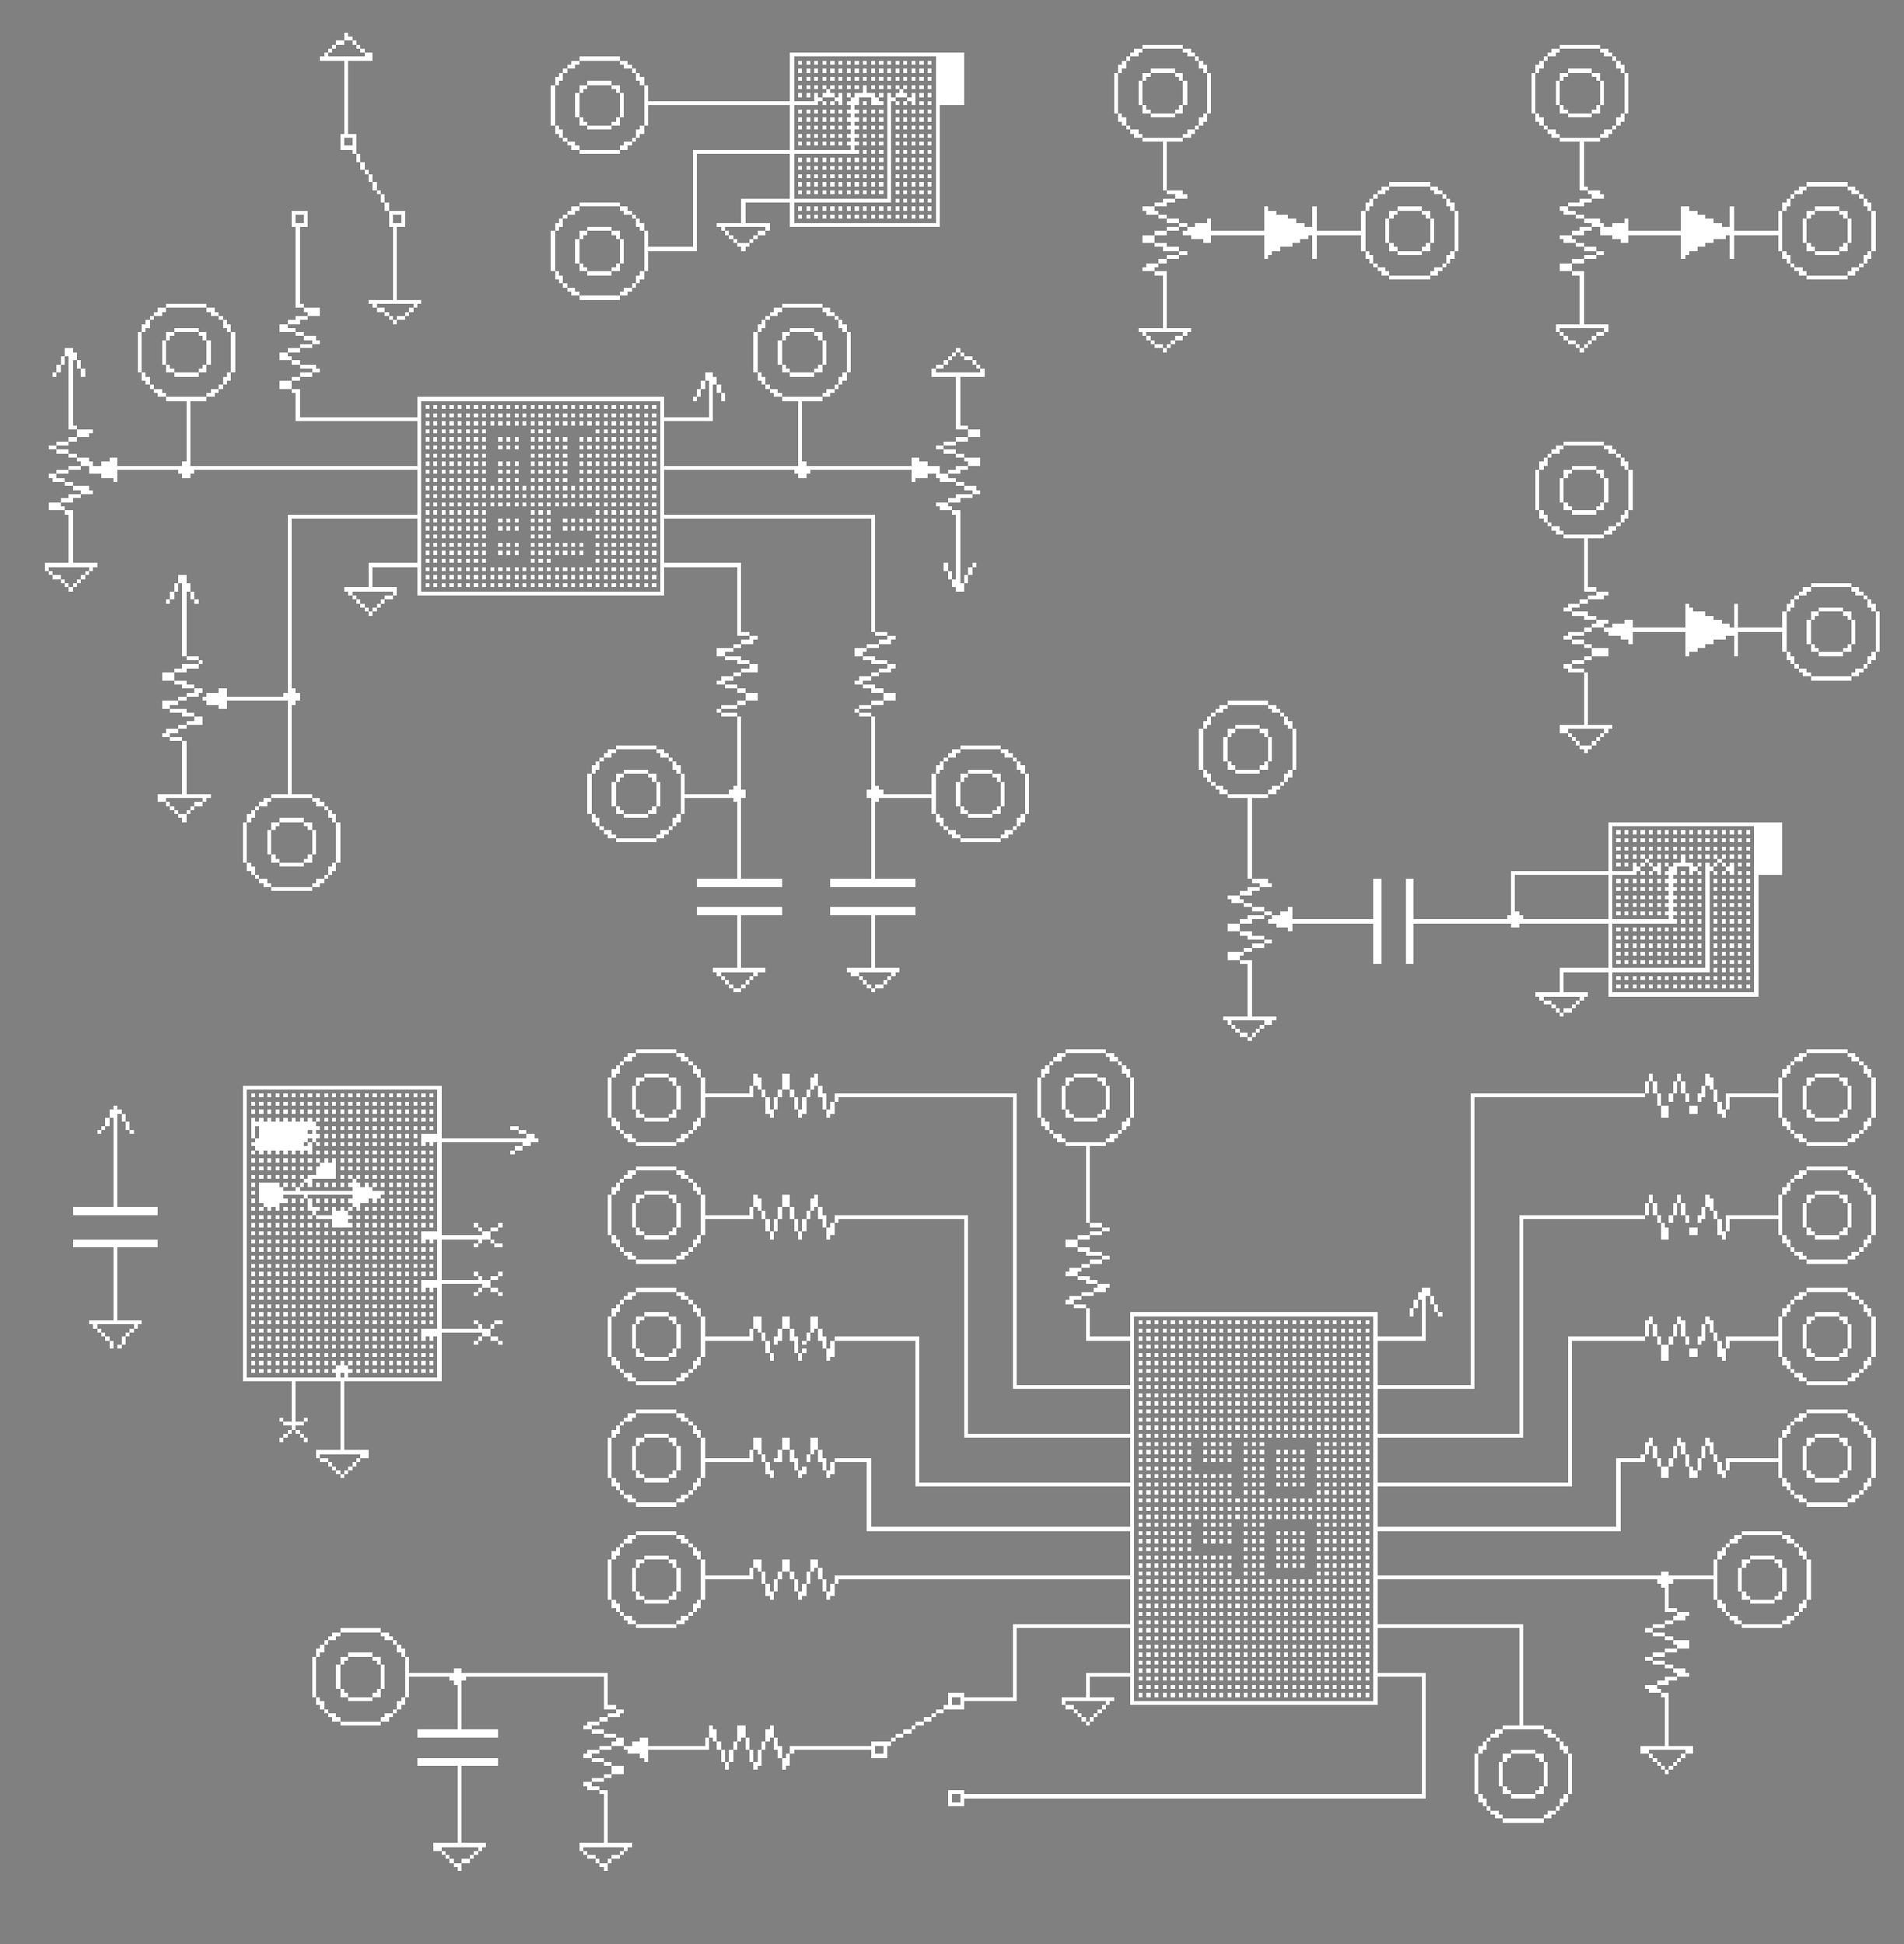 <svg xmlns="http://www.w3.org/2000/svg" viewBox="0 -0.5 470 480" shape-rendering="crispEdges">
<rect x="0" y="-0.5" width="470" height="480" fill="#808080" stroke="none"/>
<path stroke="#ffffff" d="M85 8h1M85 9h2M83 10h2M87 10h1M82 11h1M88 11h1M282 11h10M385 11h10M81 12h1M89 12h1M280 12h2M292 12h2M383 12h2M395 12h2M80 13h1M90 13h2M195 13h43M279 13h2M293 13h2M382 13h2M396 13h2M79 14h13M143 14h10M195 14h1M231 14h7M278 14h1M295 14h1M381 14h1M398 14h1M85 15h1M141 15h2M153 15h2M195 15h1M197 15h1M199 15h1M201 15h1M203 15h1M205 15h1M207 15h1M209 15h1M211 15h1M213 15h1M215 15h1M217 15h1M219 15h1M221 15h1M223 15h1M225 15h1M227 15h1M229 15h1M231 15h7M277 15h1M296 15h1M380 15h1M399 15h1M85 16h1M140 16h2M154 16h2M195 16h1M231 16h7M276 16h2M296 16h2M379 16h2M399 16h2M85 17h1M139 17h1M156 17h1M195 17h1M197 17h1M199 17h1M201 17h1M203 17h1M205 17h1M207 17h1M209 17h1M211 17h1M213 17h1M215 17h1M217 17h1M219 17h1M221 17h1M223 17h1M225 17h1M227 17h1M229 17h1M231 17h7M276 17h1M284 17h6M297 17h1M379 17h1M387 17h6M400 17h1M85 18h1M138 18h1M157 18h1M195 18h1M231 18h7M275 18h1M282 18h2M290 18h2M298 18h1M378 18h1M385 18h2M393 18h2M401 18h1M85 19h1M137 19h2M157 19h2M195 19h1M197 19h1M199 19h1M201 19h1M203 19h1M205 19h1M207 19h1M209 19h1M211 19h1M213 19h1M215 19h1M217 19h1M219 19h1M221 19h1M223 19h1M225 19h1M227 19h1M229 19h1M231 19h7M275 19h1M282 19h1M291 19h1M298 19h1M378 19h1M385 19h1M394 19h1M401 19h1M85 20h1M137 20h1M145 20h6M158 20h1M195 20h1M231 20h7M275 20h1M281 20h1M292 20h1M298 20h1M378 20h1M384 20h1M395 20h1M401 20h1M85 21h1M136 21h1M143 21h2M151 21h2M159 21h1M195 21h1M197 21h1M199 21h1M201 21h1M203 21h1M205 21h1M207 21h1M209 21h1M211 21h1M213 21h1M215 21h1M217 21h1M219 21h1M221 21h1M223 21h1M225 21h1M227 21h1M229 21h1M231 21h7M275 21h1M281 21h1M292 21h1M298 21h1M378 21h1M384 21h1M395 21h1M401 21h1M85 22h1M136 22h1M143 22h1M152 22h1M159 22h1M195 22h1M204 22h1M213 22h1M222 22h1M231 22h7M275 22h1M281 22h1M292 22h1M298 22h1M378 22h1M384 22h1M395 22h1M401 22h1M85 23h1M136 23h1M142 23h1M153 23h1M159 23h1M195 23h1M197 23h1M199 23h1M201 23h1M203 23h3M207 23h1M209 23h1M211 23h5M217 23h1M219 23h1M221 23h3M225 23h1M227 23h1M229 23h1M231 23h7M275 23h1M281 23h1M292 23h1M298 23h1M378 23h1M384 23h1M395 23h1M401 23h1M85 24h1M136 24h1M142 24h1M153 24h1M159 24h1M195 24h1M201 24h2M206 24h2M210 24h2M215 24h2M219 24h2M224 24h2M231 24h7M275 24h1M281 24h1M292 24h1M298 24h1M378 24h1M384 24h1M395 24h1M401 24h1M85 25h1M136 25h1M142 25h1M153 25h1M159 25h43M203 25h1M205 25h1M207 25h1M209 25h3M213 25h1M215 25h3M219 25h1M221 25h1M223 25h1M225 25h1M227 25h1M229 25h1M231 25h7M275 25h1M281 25h1M292 25h1M298 25h1M378 25h1M384 25h1M395 25h1M401 25h1M85 26h1M136 26h1M142 26h1M153 26h1M159 26h1M195 26h1M210 26h1M219 26h1M231 26h1M275 26h1M282 26h1M291 26h1M298 26h1M378 26h1M385 26h1M394 26h1M401 26h1M85 27h1M136 27h1M142 27h1M153 27h1M159 27h1M195 27h1M197 27h1M199 27h1M201 27h1M203 27h1M205 27h1M207 27h1M209 27h3M213 27h1M215 27h1M217 27h1M219 27h1M221 27h1M223 27h1M225 27h1M227 27h1M229 27h1M231 27h1M275 27h1M282 27h2M290 27h2M298 27h1M378 27h1M385 27h2M393 27h2M401 27h1M85 28h1M136 28h1M142 28h1M153 28h1M159 28h1M195 28h1M210 28h1M219 28h1M231 28h1M276 28h1M284 28h6M297 28h1M379 28h1M387 28h6M400 28h1M85 29h1M136 29h1M143 29h1M152 29h1M159 29h1M195 29h1M197 29h1M199 29h1M201 29h1M203 29h1M205 29h1M207 29h1M209 29h3M213 29h1M215 29h1M217 29h1M219 29h1M221 29h1M223 29h1M225 29h1M227 29h1M229 29h1M231 29h1M276 29h2M296 29h2M379 29h2M399 29h2M85 30h1M136 30h1M143 30h2M151 30h2M159 30h1M195 30h1M210 30h1M219 30h1M231 30h1M277 30h1M296 30h1M380 30h1M399 30h1M85 31h1M137 31h1M145 31h6M158 31h1M195 31h1M197 31h1M199 31h1M201 31h1M203 31h1M205 31h1M207 31h1M209 31h3M213 31h1M215 31h1M217 31h1M219 31h1M221 31h1M223 31h1M225 31h1M227 31h1M229 31h1M231 31h1M278 31h1M295 31h1M381 31h1M398 31h1M85 32h1M137 32h2M157 32h2M195 32h1M210 32h1M219 32h1M231 32h1M279 32h2M293 32h2M382 32h2M396 32h2M84 33h4M138 33h1M157 33h1M195 33h1M197 33h1M199 33h1M201 33h1M203 33h1M205 33h1M207 33h1M209 33h3M213 33h1M215 33h1M217 33h1M219 33h1M221 33h1M223 33h1M225 33h1M227 33h1M229 33h1M231 33h1M280 33h2M292 33h2M383 33h2M395 33h2M84 34h1M87 34h1M139 34h1M156 34h1M195 34h1M210 34h1M219 34h1M231 34h1M282 34h10M385 34h10M84 35h1M87 35h1M140 35h2M154 35h2M195 35h1M197 35h1M199 35h1M201 35h1M203 35h1M205 35h1M207 35h1M209 35h3M213 35h1M215 35h1M217 35h1M219 35h1M221 35h1M223 35h1M225 35h1M227 35h1M229 35h1M231 35h1M287 35h1M390 35h1M84 36h4M141 36h2M153 36h2M195 36h1M210 36h1M219 36h1M231 36h1M287 36h1M390 36h1M87 37h1M143 37h10M171 37h41M213 37h1M215 37h1M217 37h1M219 37h1M221 37h1M223 37h1M225 37h1M227 37h1M229 37h1M231 37h1M287 37h1M390 37h1M88 38h1M171 38h1M195 38h1M219 38h1M231 38h1M287 38h1M390 38h1M88 39h1M171 39h1M195 39h1M197 39h1M199 39h1M201 39h1M203 39h1M205 39h1M207 39h1M209 39h1M211 39h1M213 39h1M215 39h1M217 39h1M219 39h1M221 39h1M223 39h1M225 39h1M227 39h1M229 39h1M231 39h1M287 39h1M390 39h1M89 40h1M171 40h1M195 40h1M219 40h1M231 40h1M287 40h1M390 40h1M89 41h1M171 41h1M195 41h1M197 41h1M199 41h1M201 41h1M203 41h1M205 41h1M207 41h1M209 41h1M211 41h1M213 41h1M215 41h1M217 41h1M219 41h1M221 41h1M223 41h1M225 41h1M227 41h1M229 41h1M231 41h1M287 41h1M390 41h1M90 42h1M171 42h1M195 42h1M219 42h1M231 42h1M287 42h1M390 42h1M91 43h1M171 43h1M195 43h1M197 43h1M199 43h1M201 43h1M203 43h1M205 43h1M207 43h1M209 43h1M211 43h1M213 43h1M215 43h1M217 43h1M219 43h1M221 43h1M223 43h1M225 43h1M227 43h1M229 43h1M231 43h1M287 43h1M390 43h1M91 44h1M171 44h1M195 44h1M219 44h1M231 44h1M287 44h1M390 44h1M92 45h1M171 45h1M195 45h1M197 45h1M199 45h1M201 45h1M203 45h1M205 45h1M207 45h1M209 45h1M211 45h1M213 45h1M215 45h1M217 45h1M219 45h1M221 45h1M223 45h1M225 45h1M227 45h1M229 45h1M231 45h1M287 45h1M343 45h10M390 45h1M446 45h10M92 46h1M171 46h1M195 46h1M219 46h1M231 46h1M287 46h1M341 46h2M353 46h2M390 46h2M444 46h2M456 46h2M93 47h1M171 47h1M195 47h1M197 47h1M199 47h1M201 47h1M203 47h1M205 47h1M207 47h1M209 47h1M211 47h1M213 47h1M215 47h1M217 47h1M219 47h1M221 47h1M223 47h1M225 47h1M227 47h1M229 47h1M231 47h1M288 47h4M340 47h2M354 47h2M392 47h3M443 47h2M457 47h2M94 48h1M171 48h1M195 48h1M219 48h1M231 48h1M290 48h3M339 48h1M356 48h1M393 48h3M442 48h1M459 48h1M94 49h1M171 49h1M183 49h37M221 49h1M223 49h1M225 49h1M227 49h1M229 49h1M231 49h1M287 49h3M338 49h1M357 49h1M390 49h3M441 49h1M460 49h1M95 50h1M143 50h10M171 50h1M183 50h1M195 50h1M231 50h1M285 50h3M337 50h2M357 50h2M387 50h4M440 50h2M460 50h2M95 51h1M141 51h2M153 51h2M171 51h1M183 51h1M195 51h1M197 51h1M199 51h1M201 51h1M203 51h1M205 51h1M207 51h1M209 51h1M211 51h1M213 51h1M215 51h1M217 51h1M219 51h1M221 51h1M223 51h1M225 51h1M227 51h1M229 51h1M231 51h1M282 51h3M312 51h1M324 51h1M337 51h1M345 51h6M358 51h1M385 51h2M415 51h2M427 51h1M440 51h1M448 51h6M461 51h1M72 52h4M96 52h4M140 52h2M154 52h2M171 52h1M183 52h1M195 52h1M231 52h1M283 52h3M312 52h3M324 52h1M336 52h1M343 52h2M351 52h2M359 52h1M386 52h3M415 52h4M427 52h1M439 52h1M446 52h2M454 52h2M462 52h1M72 53h1M75 53h1M96 53h1M99 53h1M139 53h1M156 53h1M171 53h1M183 53h1M195 53h1M197 53h1M199 53h1M201 53h1M203 53h1M205 53h1M207 53h1M209 53h1M211 53h1M213 53h1M215 53h1M217 53h1M219 53h1M221 53h1M223 53h1M225 53h1M227 53h1M229 53h1M231 53h1M286 53h2M312 53h6M324 53h1M336 53h1M343 53h1M352 53h1M359 53h1M389 53h2M415 53h6M427 53h1M439 53h1M446 53h1M455 53h1M462 53h1M72 54h1M75 54h1M96 54h1M99 54h1M138 54h1M157 54h1M171 54h1M183 54h1M195 54h1M231 54h1M288 54h3M298 54h1M312 54h8M324 54h1M336 54h1M342 54h1M353 54h1M359 54h1M391 54h4M401 54h1M415 54h8M427 54h1M439 54h1M445 54h1M456 54h1M462 54h1M72 55h4M96 55h4M137 55h2M157 55h2M171 55h1M177 55h13M195 55h37M291 55h2M295 55h4M312 55h10M324 55h1M336 55h1M342 55h1M353 55h1M359 55h1M393 55h3M398 55h4M415 55h10M427 55h1M439 55h1M445 55h1M456 55h1M462 55h1M73 56h1M97 56h1M137 56h1M145 56h6M158 56h1M171 56h1M178 56h1M189 56h1M288 56h3M293 56h6M312 56h13M336 56h1M342 56h1M353 56h1M359 56h1M390 56h3M395 56h7M415 56h13M439 56h1M445 56h1M456 56h1M462 56h1M73 57h1M97 57h1M136 57h1M143 57h2M151 57h2M159 57h1M171 57h1M179 57h1M187 57h2M285 57h3M292 57h45M342 57h1M353 57h1M359 57h1M388 57h3M395 57h45M445 57h1M456 57h1M462 57h1M73 58h1M97 58h1M136 58h1M143 58h1M152 58h1M159 58h1M171 58h1M180 58h1M186 58h1M282 58h3M294 58h5M312 58h11M324 58h1M336 58h1M342 58h1M353 58h1M359 58h1M385 58h3M398 58h4M415 58h11M427 58h1M439 58h1M445 58h1M456 58h1M462 58h1M73 59h1M97 59h1M136 59h1M142 59h1M153 59h1M159 59h1M171 59h1M181 59h1M185 59h1M282 59h3M297 59h2M312 59h9M324 59h1M336 59h1M342 59h1M353 59h1M359 59h1M386 59h3M400 59h2M415 59h8M427 59h1M439 59h1M445 59h1M456 59h1M462 59h1M73 60h1M97 60h1M136 60h1M142 60h1M153 60h1M159 60h1M171 60h1M182 60h3M285 60h3M312 60h7M324 60h1M336 60h1M343 60h1M352 60h1M359 60h1M389 60h2M415 60h6M427 60h1M439 60h1M446 60h1M455 60h1M462 60h1M73 61h1M97 61h1M136 61h1M142 61h1M153 61h1M159 61h13M183 61h1M287 61h4M312 61h4M324 61h1M336 61h1M343 61h2M351 61h2M359 61h1M391 61h3M415 61h4M427 61h1M439 61h1M446 61h2M454 61h2M462 61h1M73 62h1M97 62h1M136 62h1M142 62h1M153 62h1M159 62h1M291 62h2M312 62h2M324 62h1M337 62h1M345 62h6M358 62h1M394 62h2M415 62h2M427 62h1M440 62h1M448 62h6M461 62h1M73 63h1M97 63h1M136 63h1M142 63h1M153 63h1M159 63h1M288 63h3M312 63h1M324 63h1M337 63h2M357 63h2M391 63h3M415 63h1M427 63h1M440 63h2M460 63h2M73 64h1M97 64h1M136 64h1M142 64h1M153 64h1M159 64h1M286 64h2M338 64h1M357 64h1M388 64h3M441 64h1M460 64h1M73 65h1M97 65h1M136 65h1M143 65h1M152 65h1M159 65h1M283 65h3M339 65h1M356 65h1M385 65h3M442 65h1M459 65h1M73 66h1M97 66h1M136 66h1M143 66h2M151 66h2M159 66h1M282 66h3M340 66h2M354 66h2M385 66h3M443 66h2M457 66h2M73 67h1M97 67h1M137 67h1M145 67h6M158 67h1M285 67h3M341 67h2M353 67h2M388 67h3M444 67h2M456 67h2M73 68h1M97 68h1M137 68h2M157 68h2M287 68h1M343 68h10M390 68h1M446 68h10M73 69h1M97 69h1M138 69h1M157 69h1M287 69h1M390 69h1M73 70h1M97 70h1M139 70h1M156 70h1M287 70h1M390 70h1M73 71h1M97 71h1M140 71h2M154 71h2M287 71h1M390 71h1M73 72h1M97 72h1M141 72h2M153 72h2M287 72h1M390 72h1M73 73h1M97 73h1M143 73h10M287 73h1M390 73h1M73 74h1M91 74h13M287 74h1M390 74h1M41 75h10M73 75h2M92 75h1M102 75h1M193 75h10M287 75h1M390 75h1M39 76h2M51 76h2M75 76h4M93 76h2M101 76h1M191 76h2M203 76h2M287 76h1M390 76h1M38 77h2M52 77h2M76 77h3M95 77h1M100 77h1M190 77h2M204 77h2M287 77h1M390 77h1M37 78h1M54 78h1M73 78h3M96 78h1M98 78h2M189 78h1M206 78h1M287 78h1M390 78h1M36 79h1M55 79h1M71 79h3M97 79h1M188 79h1M207 79h1M287 79h1M390 79h1M35 80h2M55 80h2M69 80h2M187 80h2M207 80h2M287 80h1M384 80h13M35 81h1M43 81h6M56 81h1M69 81h4M187 81h1M195 81h6M208 81h1M281 81h13M384 81h1M396 81h1M34 82h1M41 82h2M49 82h2M57 82h1M73 82h2M186 82h1M193 82h2M201 82h2M209 82h1M282 82h1M292 82h1M385 82h1M394 82h2M34 83h1M41 83h1M50 83h1M57 83h1M75 83h3M186 83h1M193 83h1M202 83h1M209 83h1M283 83h1M290 83h2M386 83h1M393 83h1M34 84h1M40 84h1M51 84h1M57 84h1M77 84h2M186 84h1M192 84h1M203 84h1M209 84h1M284 84h1M289 84h1M387 84h2M392 84h1M34 85h1M40 85h1M51 85h1M57 85h1M74 85h3M186 85h1M192 85h1M203 85h1M209 85h1M285 85h2M288 85h1M389 85h1M391 85h1M16 86h2M34 86h1M40 86h1M51 86h1M57 86h1M71 86h3M186 86h1M192 86h1M203 86h1M209 86h1M236 86h1M287 86h1M390 86h1M16 87h3M34 87h1M40 87h1M51 87h1M57 87h1M69 87h2M186 87h1M192 87h1M203 87h1M209 87h1M235 87h1M237 87h1M15 88h1M17 88h2M34 88h1M40 88h1M51 88h1M57 88h1M69 88h3M186 88h1M192 88h1M203 88h1M209 88h1M234 88h1M238 88h2M15 89h1M17 89h1M19 89h1M34 89h1M40 89h1M51 89h1M57 89h1M72 89h2M186 89h1M192 89h1M203 89h1M209 89h1M233 89h1M240 89h1M14 90h1M17 90h1M19 90h1M34 90h1M41 90h1M50 90h1M57 90h1M74 90h4M186 90h1M193 90h1M202 90h1M209 90h1M231 90h2M241 90h1M14 91h1M17 91h1M20 91h1M34 91h1M41 91h2M49 91h2M57 91h1M77 91h2M186 91h1M193 91h2M201 91h2M209 91h1M230 91h1M242 91h1M13 92h1M17 92h1M20 92h1M35 92h1M43 92h6M56 92h1M74 92h3M174 92h2M187 92h1M195 92h6M208 92h1M230 92h13M17 93h1M35 93h2M55 93h2M72 93h2M174 93h3M187 93h2M207 93h2M236 93h1M17 94h1M36 94h1M55 94h1M69 94h3M173 94h1M175 94h2M188 94h1M207 94h1M236 94h1M17 95h1M37 95h1M54 95h1M69 95h3M173 95h1M175 95h1M177 95h1M189 95h1M206 95h1M236 95h1M17 96h1M38 96h2M52 96h2M72 96h2M172 96h1M175 96h1M177 96h1M190 96h2M204 96h2M236 96h1M17 97h1M39 97h2M51 97h2M73 97h1M172 97h1M175 97h1M178 97h1M191 97h2M203 97h2M236 97h1M17 98h1M41 98h10M73 98h1M103 98h61M171 98h1M175 98h1M178 98h1M193 98h10M236 98h1M17 99h1M46 99h1M73 99h1M103 99h1M163 99h1M175 99h1M197 99h1M236 99h1M17 100h1M46 100h1M73 100h1M103 100h1M105 100h1M107 100h1M109 100h1M111 100h1M113 100h1M115 100h1M117 100h1M119 100h1M121 100h1M123 100h1M125 100h1M127 100h1M129 100h1M131 100h1M133 100h1M135 100h1M137 100h1M139 100h1M141 100h1M143 100h1M145 100h1M147 100h1M149 100h1M151 100h1M153 100h1M155 100h1M157 100h1M159 100h1M161 100h1M163 100h1M175 100h1M197 100h1M236 100h1M17 101h1M46 101h1M73 101h1M103 101h1M163 101h1M175 101h1M197 101h1M236 101h1M17 102h1M46 102h1M73 102h1M103 102h1M105 102h1M107 102h1M109 102h1M111 102h1M113 102h1M115 102h1M117 102h1M119 102h1M121 102h1M123 102h1M125 102h1M127 102h1M129 102h1M131 102h1M133 102h1M135 102h1M137 102h1M139 102h1M141 102h1M143 102h1M145 102h1M147 102h1M149 102h1M151 102h1M153 102h1M155 102h1M157 102h1M159 102h1M161 102h1M163 102h1M175 102h1M197 102h1M236 102h1M17 103h1M46 103h1M73 103h31M163 103h13M197 103h1M236 103h1M17 104h1M46 104h1M103 104h1M105 104h1M107 104h1M109 104h1M111 104h1M113 104h1M115 104h1M117 104h1M119 104h1M121 104h1M123 104h1M125 104h1M127 104h1M129 104h1M131 104h1M133 104h1M135 104h1M137 104h1M139 104h1M141 104h1M143 104h1M145 104h1M147 104h1M149 104h1M151 104h1M153 104h1M155 104h1M157 104h1M159 104h1M161 104h1M163 104h1M197 104h1M236 104h1M17 105h2M46 105h1M103 105h1M163 105h1M197 105h1M236 105h3M19 106h4M46 106h1M103 106h1M105 106h1M107 106h1M109 106h1M111 106h1M113 106h1M115 106h1M117 106h1M119 106h1M131 106h1M133 106h1M135 106h1M147 106h1M149 106h1M151 106h1M153 106h1M155 106h1M157 106h1M159 106h1M161 106h1M163 106h1M197 106h1M239 106h3M19 107h3M46 107h1M103 107h1M163 107h1M197 107h1M239 107h3M17 108h2M46 108h1M103 108h1M105 108h1M107 108h1M109 108h1M111 108h1M113 108h1M115 108h1M117 108h1M119 108h1M123 108h1M125 108h1M127 108h1M131 108h1M133 108h1M135 108h1M137 108h1M139 108h1M143 108h1M145 108h1M147 108h1M149 108h1M151 108h1M153 108h1M155 108h1M157 108h1M159 108h1M161 108h1M163 108h1M197 108h1M236 108h3M14 109h3M46 109h1M103 109h1M163 109h1M197 109h1M233 109h3M386 109h10M12 110h2M46 110h1M103 110h1M105 110h1M107 110h1M109 110h1M111 110h1M113 110h1M115 110h1M117 110h1M119 110h1M123 110h1M125 110h1M127 110h1M131 110h1M133 110h1M135 110h1M137 110h1M139 110h1M143 110h1M145 110h1M147 110h1M149 110h1M151 110h1M153 110h1M155 110h1M157 110h1M159 110h1M161 110h1M163 110h1M197 110h1M231 110h2M384 110h2M396 110h2M14 111h3M46 111h1M103 111h1M163 111h1M197 111h1M233 111h3M383 111h2M397 111h2M17 112h2M46 112h1M103 112h1M105 112h1M107 112h1M109 112h1M111 112h1M113 112h1M115 112h1M117 112h1M119 112h1M131 112h1M133 112h1M135 112h1M137 112h1M139 112h1M143 112h1M145 112h1M147 112h1M149 112h1M151 112h1M153 112h1M155 112h1M157 112h1M159 112h1M161 112h1M163 112h1M197 112h1M236 112h2M382 112h1M399 112h1M19 113h3M27 113h2M46 113h1M103 113h1M163 113h1M197 113h1M225 113h2M238 113h4M381 113h1M400 113h1M20 114h3M25 114h4M45 114h2M103 114h1M105 114h1M107 114h1M109 114h1M111 114h1M113 114h1M115 114h1M117 114h1M119 114h1M123 114h1M125 114h1M127 114h1M131 114h1M133 114h1M135 114h1M137 114h1M139 114h1M143 114h1M145 114h1M147 114h1M149 114h1M151 114h1M153 114h1M155 114h1M157 114h1M159 114h1M161 114h1M163 114h1M197 114h2M225 114h4M239 114h3M380 114h2M400 114h2M17 115h3M22 115h82M163 115h69M236 115h3M380 115h1M388 115h6M401 115h1M14 116h3M22 116h7M44 116h4M103 116h1M105 116h1M107 116h1M109 116h1M111 116h1M113 116h1M115 116h1M117 116h1M119 116h1M123 116h1M125 116h1M127 116h1M131 116h1M133 116h1M135 116h1M137 116h1M139 116h1M143 116h1M145 116h1M147 116h1M149 116h1M151 116h1M153 116h1M155 116h1M157 116h1M159 116h1M161 116h1M163 116h1M196 116h4M225 116h7M234 116h3M379 116h1M386 116h2M394 116h2M402 116h1M12 117h2M25 117h4M45 117h2M103 117h1M163 117h1M197 117h2M225 117h4M231 117h3M379 117h1M386 117h1M395 117h1M402 117h1M13 118h3M28 118h1M103 118h1M105 118h1M107 118h1M109 118h1M111 118h1M113 118h1M115 118h1M117 118h1M119 118h1M123 118h1M125 118h1M127 118h1M131 118h1M133 118h1M135 118h1M137 118h1M139 118h1M143 118h1M145 118h1M147 118h1M149 118h1M151 118h1M153 118h1M155 118h1M157 118h1M159 118h1M161 118h1M163 118h1M225 118h1M232 118h4M379 118h1M385 118h1M396 118h1M402 118h1M16 119h2M103 119h1M163 119h1M236 119h2M379 119h1M385 119h1M396 119h1M402 119h1M18 120h4M103 120h1M105 120h1M107 120h1M109 120h1M111 120h1M113 120h1M115 120h1M117 120h1M119 120h1M121 120h1M123 120h1M125 120h1M127 120h1M129 120h1M131 120h1M133 120h1M135 120h1M137 120h1M139 120h1M141 120h1M143 120h1M145 120h1M147 120h1M149 120h1M151 120h1M153 120h1M155 120h1M157 120h1M159 120h1M161 120h1M163 120h1M238 120h3M379 120h1M385 120h1M396 120h1M402 120h1M20 121h3M103 121h1M163 121h1M240 121h2M379 121h1M385 121h1M396 121h1M402 121h1M17 122h3M103 122h1M105 122h1M107 122h1M109 122h1M111 122h1M113 122h1M115 122h1M117 122h1M119 122h1M121 122h1M123 122h1M125 122h1M127 122h1M129 122h1M131 122h1M133 122h1M135 122h1M137 122h1M139 122h1M141 122h1M143 122h1M145 122h1M147 122h1M149 122h1M151 122h1M153 122h1M155 122h1M157 122h1M159 122h1M161 122h1M163 122h1M236 122h4M379 122h1M385 122h1M396 122h1M402 122h1M15 123h3M103 123h1M163 123h1M234 123h3M379 123h1M385 123h1M396 123h1M402 123h1M12 124h3M103 124h1M105 124h1M107 124h1M109 124h1M111 124h1M113 124h1M115 124h1M117 124h1M119 124h1M121 124h1M123 124h1M125 124h1M127 124h1M129 124h1M131 124h1M133 124h1M135 124h1M137 124h1M139 124h1M141 124h1M143 124h1M145 124h1M147 124h1M149 124h1M151 124h1M153 124h1M155 124h1M157 124h1M159 124h1M161 124h1M163 124h1M231 124h3M379 124h1M386 124h1M395 124h1M402 124h1M12 125h4M103 125h1M163 125h1M232 125h3M379 125h1M386 125h2M394 125h2M402 125h1M16 126h2M103 126h1M105 126h1M107 126h1M109 126h1M111 126h1M113 126h1M115 126h1M117 126h1M119 126h1M131 126h1M133 126h1M135 126h1M147 126h1M149 126h1M151 126h1M153 126h1M155 126h1M157 126h1M159 126h1M161 126h1M163 126h1M235 126h2M380 126h1M388 126h6M401 126h1M17 127h1M71 127h33M163 127h53M236 127h1M380 127h2M400 127h2M17 128h1M71 128h1M103 128h1M105 128h1M107 128h1M109 128h1M111 128h1M113 128h1M115 128h1M117 128h1M119 128h1M123 128h1M125 128h1M127 128h1M131 128h1M133 128h1M135 128h1M139 128h1M141 128h1M143 128h1M145 128h1M147 128h1M149 128h1M151 128h1M153 128h1M155 128h1M157 128h1M159 128h1M161 128h1M163 128h1M215 128h1M236 128h1M381 128h1M400 128h1M17 129h1M71 129h1M103 129h1M163 129h1M215 129h1M236 129h1M382 129h1M399 129h1M17 130h1M71 130h1M103 130h1M105 130h1M107 130h1M109 130h1M111 130h1M113 130h1M115 130h1M117 130h1M119 130h1M123 130h1M125 130h1M127 130h1M131 130h1M133 130h1M135 130h1M139 130h1M141 130h1M143 130h1M145 130h1M147 130h1M149 130h1M151 130h1M153 130h1M155 130h1M157 130h1M159 130h1M161 130h1M163 130h1M215 130h1M236 130h1M383 130h2M397 130h2M17 131h1M71 131h1M103 131h1M163 131h1M215 131h1M236 131h1M384 131h2M396 131h2M17 132h1M71 132h1M103 132h1M105 132h1M107 132h1M109 132h1M111 132h1M113 132h1M115 132h1M117 132h1M119 132h1M131 132h1M133 132h1M135 132h1M147 132h1M149 132h1M151 132h1M153 132h1M155 132h1M157 132h1M159 132h1M161 132h1M163 132h1M215 132h1M236 132h1M386 132h10M17 133h1M71 133h1M103 133h1M163 133h1M215 133h1M236 133h1M391 133h1M17 134h1M71 134h1M103 134h1M105 134h1M107 134h1M109 134h1M111 134h1M113 134h1M115 134h1M117 134h1M119 134h1M123 134h1M125 134h1M127 134h1M131 134h1M133 134h1M135 134h1M137 134h1M139 134h1M141 134h1M143 134h1M147 134h1M149 134h1M151 134h1M153 134h1M155 134h1M157 134h1M159 134h1M161 134h1M163 134h1M215 134h1M236 134h1M391 134h1M17 135h1M71 135h1M103 135h1M163 135h1M215 135h1M236 135h1M391 135h1M17 136h1M71 136h1M103 136h1M105 136h1M107 136h1M109 136h1M111 136h1M113 136h1M115 136h1M117 136h1M119 136h1M123 136h1M125 136h1M127 136h1M131 136h1M133 136h1M135 136h1M137 136h1M139 136h1M141 136h1M143 136h1M147 136h1M149 136h1M151 136h1M153 136h1M155 136h1M157 136h1M159 136h1M161 136h1M163 136h1M215 136h1M236 136h1M391 136h1M17 137h1M71 137h1M103 137h1M163 137h1M215 137h1M236 137h1M391 137h1M17 138h1M71 138h1M103 138h1M105 138h1M107 138h1M109 138h1M111 138h1M113 138h1M115 138h1M117 138h1M119 138h1M131 138h1M133 138h1M135 138h1M147 138h1M149 138h1M151 138h1M153 138h1M155 138h1M157 138h1M159 138h1M161 138h1M163 138h1M215 138h1M236 138h1M391 138h1M11 139h13M71 139h1M91 139h13M163 139h20M215 139h1M233 139h1M236 139h1M240 139h1M391 139h1M11 140h1M22 140h1M71 140h1M91 140h1M103 140h1M105 140h1M107 140h1M109 140h1M111 140h1M113 140h1M115 140h1M117 140h1M119 140h1M121 140h1M123 140h1M125 140h1M127 140h1M129 140h1M131 140h1M133 140h1M135 140h1M137 140h1M139 140h1M141 140h1M143 140h1M145 140h1M147 140h1M149 140h1M151 140h1M153 140h1M155 140h1M157 140h1M159 140h1M161 140h1M163 140h1M182 140h1M215 140h1M233 140h1M236 140h1M239 140h1M391 140h1M12 141h1M21 141h1M71 141h1M91 141h1M103 141h1M163 141h1M182 141h1M215 141h1M234 141h1M236 141h1M239 141h1M391 141h1M13 142h2M20 142h1M44 142h2M71 142h1M91 142h1M103 142h1M105 142h1M107 142h1M109 142h1M111 142h1M113 142h1M115 142h1M117 142h1M119 142h1M121 142h1M123 142h1M125 142h1M127 142h1M129 142h1M131 142h1M133 142h1M135 142h1M137 142h1M139 142h1M141 142h1M143 142h1M145 142h1M147 142h1M149 142h1M151 142h1M153 142h1M155 142h1M157 142h1M159 142h1M161 142h1M163 142h1M182 142h1M215 142h1M234 142h1M236 142h1M238 142h1M391 142h1M15 143h1M19 143h1M44 143h2M71 143h1M91 143h1M103 143h1M163 143h1M182 143h1M215 143h1M235 143h2M238 143h1M391 143h1M16 144h1M18 144h1M43 144h1M45 144h2M71 144h1M91 144h1M103 144h1M105 144h1M107 144h1M109 144h1M111 144h1M113 144h1M115 144h1M117 144h1M119 144h1M121 144h1M123 144h1M125 144h1M127 144h1M129 144h1M131 144h1M133 144h1M135 144h1M137 144h1M139 144h1M141 144h1M143 144h1M145 144h1M147 144h1M149 144h1M151 144h1M153 144h1M155 144h1M157 144h1M159 144h1M161 144h1M163 144h1M182 144h1M215 144h1M235 144h3M391 144h1M447 144h10M17 145h1M43 145h1M45 145h2M71 145h1M85 145h13M103 145h1M163 145h1M182 145h1M215 145h1M236 145h2M391 145h3M445 145h2M457 145h2M42 146h1M45 146h1M47 146h1M71 146h1M86 146h1M97 146h1M103 146h61M182 146h1M215 146h1M394 146h3M444 146h2M458 146h2M42 147h1M45 147h1M47 147h1M71 147h1M87 147h1M95 147h2M182 147h1M215 147h1M392 147h4M443 147h1M460 147h1M41 148h1M45 148h1M48 148h1M71 148h1M88 148h1M94 148h1M182 148h1M215 148h1M390 148h2M442 148h1M461 148h1M45 149h1M71 149h1M89 149h1M93 149h1M182 149h1M215 149h1M387 149h3M416 149h1M428 149h1M441 149h2M461 149h2M45 150h1M71 150h1M90 150h1M92 150h1M182 150h1M215 150h1M386 150h2M416 150h2M428 150h1M441 150h1M449 150h6M462 150h1M45 151h1M71 151h1M91 151h1M182 151h1M215 151h1M388 151h4M416 151h5M428 151h1M440 151h1M447 151h2M455 151h2M463 151h1M45 152h1M71 152h1M182 152h1M215 152h1M391 152h3M416 152h7M428 152h1M440 152h1M447 152h1M456 152h1M463 152h1M45 153h1M71 153h1M182 153h1M215 153h1M394 153h3M401 153h2M416 153h9M428 153h1M440 153h1M446 153h1M457 153h1M463 153h1M45 154h1M71 154h1M182 154h1M215 154h1M393 154h3M398 154h5M416 154h11M428 154h1M440 154h1M446 154h1M457 154h1M463 154h1M45 155h1M71 155h1M182 155h1M215 155h1M391 155h2M396 155h45M446 155h1M457 155h1M463 155h1M45 156h1M71 156h1M182 156h3M216 156h3M387 156h4M397 156h6M416 156h13M440 156h1M446 156h1M457 156h1M463 156h1M45 157h1M71 157h1M185 157h2M219 157h2M386 157h2M400 157h3M416 157h10M428 157h1M440 157h1M446 157h1M457 157h1M463 157h1M45 158h1M71 158h1M183 158h3M217 158h3M388 158h3M402 158h1M416 158h7M428 158h1M440 158h1M446 158h1M457 158h1M463 158h1M45 159h1M71 159h1M181 159h2M214 159h3M391 159h2M416 159h5M428 159h1M440 159h1M447 159h1M456 159h1M463 159h1M45 160h1M71 160h1M177 160h4M211 160h3M393 160h4M416 160h3M428 160h1M440 160h1M447 160h2M455 160h2M463 160h1M45 161h1M71 161h1M177 161h2M211 161h2M393 161h4M416 161h1M428 161h1M441 161h1M449 161h6M462 161h1M46 162h3M71 162h1M179 162h4M213 162h3M391 162h2M441 162h2M461 162h2M49 163h1M71 163h1M182 163h3M215 163h4M388 163h3M442 163h1M461 163h1M45 164h4M71 164h1M185 164h2M219 164h2M386 164h2M443 164h1M460 164h1M43 165h3M71 165h1M183 165h4M217 165h3M387 165h4M444 165h2M458 165h2M40 166h3M71 166h1M181 166h2M215 166h2M391 166h1M445 166h2M457 166h2M40 167h3M71 167h1M178 167h3M212 167h3M391 167h1M447 167h10M43 168h3M71 168h1M177 168h2M211 168h2M391 168h1M45 169h3M71 169h1M179 169h3M213 169h3M391 169h1M48 170h2M54 170h2M71 170h2M182 170h2M215 170h3M391 170h1M46 171h3M51 171h5M70 171h4M184 171h3M218 171h3M391 171h1M44 172h2M50 172h24M184 172h3M218 172h3M391 172h1M40 173h4M51 173h5M71 173h2M182 173h2M215 173h3M303 173h10M391 173h1M40 174h2M54 174h2M71 174h1M178 174h4M212 174h3M301 174h2M313 174h2M391 174h1M42 175h4M71 175h1M177 175h1M211 175h1M300 175h2M314 175h2M391 175h1M45 176h3M71 176h1M178 176h4M212 176h3M299 176h1M316 176h1M391 176h1M48 177h2M71 177h1M182 177h1M215 177h1M298 177h1M317 177h1M391 177h1M46 178h4M71 178h1M182 178h1M215 178h1M297 178h2M317 178h2M391 178h1M44 179h2M71 179h1M182 179h1M215 179h1M297 179h1M305 179h6M318 179h1M385 179h13M41 180h3M71 180h1M182 180h1M215 180h1M296 180h1M303 180h2M311 180h2M319 180h1M385 180h2M396 180h1M40 181h2M71 181h1M182 181h1M215 181h1M296 181h1M303 181h1M312 181h1M319 181h1M387 181h1M395 181h1M42 182h3M71 182h1M182 182h1M215 182h1M296 182h1M302 182h1M313 182h1M319 182h1M388 182h1M394 182h1M45 183h1M71 183h1M182 183h1M215 183h1M296 183h1M302 183h1M313 183h1M319 183h1M389 183h1M393 183h1M45 184h1M71 184h1M152 184h10M182 184h1M215 184h1M237 184h10M296 184h1M302 184h1M313 184h1M319 184h1M390 184h3M45 185h1M71 185h1M150 185h2M162 185h2M182 185h1M215 185h1M235 185h2M247 185h2M296 185h1M302 185h1M313 185h1M319 185h1M391 185h1M45 186h1M71 186h1M149 186h2M163 186h2M182 186h1M215 186h1M234 186h2M248 186h2M296 186h1M302 186h1M313 186h1M319 186h1M45 187h1M71 187h1M148 187h1M165 187h1M182 187h1M215 187h1M233 187h1M250 187h1M296 187h1M302 187h1M313 187h1M319 187h1M45 188h1M71 188h1M147 188h1M166 188h1M182 188h1M215 188h1M232 188h1M251 188h1M296 188h1M303 188h1M312 188h1M319 188h1M45 189h1M71 189h1M146 189h2M166 189h2M182 189h1M215 189h1M231 189h2M251 189h2M296 189h1M303 189h2M311 189h2M319 189h1M45 190h1M71 190h1M146 190h1M154 190h6M167 190h1M182 190h1M215 190h1M231 190h1M239 190h6M252 190h1M297 190h1M305 190h6M318 190h1M45 191h1M71 191h1M145 191h1M152 191h2M160 191h2M168 191h1M182 191h1M215 191h1M230 191h1M237 191h2M245 191h2M253 191h1M297 191h2M317 191h2M45 192h1M71 192h1M145 192h1M152 192h1M161 192h1M168 192h1M182 192h1M215 192h1M230 192h1M237 192h1M246 192h1M253 192h1M298 192h1M317 192h1M45 193h1M71 193h1M145 193h1M151 193h1M162 193h1M168 193h1M182 193h1M215 193h1M230 193h1M236 193h1M247 193h1M253 193h1M299 193h1M316 193h1M45 194h1M71 194h1M145 194h1M151 194h1M162 194h1M168 194h1M181 194h2M215 194h2M230 194h1M236 194h1M247 194h1M253 194h1M300 194h2M314 194h2M45 195h1M71 195h1M145 195h1M151 195h1M162 195h1M168 195h1M180 195h4M214 195h4M230 195h1M236 195h1M247 195h1M253 195h1M301 195h2M313 195h2M39 196h13M67 196h10M145 196h1M151 196h1M162 196h1M168 196h16M214 196h17M236 196h1M247 196h1M253 196h1M303 196h10M39 197h2M50 197h1M65 197h2M77 197h2M145 197h1M151 197h1M162 197h1M168 197h1M181 197h2M215 197h2M230 197h1M236 197h1M247 197h1M253 197h1M308 197h1M41 198h1M48 198h2M64 198h2M78 198h2M145 198h1M151 198h1M162 198h1M168 198h1M182 198h1M215 198h1M230 198h1M236 198h1M247 198h1M253 198h1M308 198h1M42 199h1M47 199h1M63 199h1M80 199h1M145 199h1M152 199h1M161 199h1M168 199h1M182 199h1M215 199h1M230 199h1M237 199h1M246 199h1M253 199h1M308 199h1M43 200h1M46 200h1M62 200h1M81 200h1M145 200h1M152 200h2M160 200h2M168 200h1M182 200h1M215 200h1M230 200h1M237 200h2M245 200h2M253 200h1M308 200h1M44 201h2M61 201h2M81 201h2M146 201h1M154 201h6M167 201h1M182 201h1M215 201h1M231 201h1M239 201h6M252 201h1M308 201h1M45 202h1M61 202h1M69 202h6M82 202h1M146 202h2M166 202h2M182 202h1M215 202h1M231 202h2M251 202h2M308 202h1M60 203h1M67 203h2M75 203h2M83 203h1M147 203h1M166 203h1M182 203h1M215 203h1M232 203h1M251 203h1M308 203h1M397 203h43M60 204h1M67 204h1M76 204h1M83 204h1M148 204h1M165 204h1M182 204h1M215 204h1M233 204h1M250 204h1M308 204h1M397 204h1M433 204h7M60 205h1M66 205h1M77 205h1M83 205h1M149 205h2M163 205h2M182 205h1M215 205h1M234 205h2M248 205h2M308 205h1M397 205h1M399 205h1M401 205h1M403 205h1M405 205h1M407 205h1M409 205h1M411 205h1M413 205h1M415 205h1M417 205h1M419 205h1M421 205h1M423 205h1M425 205h1M427 205h1M429 205h1M431 205h1M433 205h7M60 206h1M66 206h1M77 206h1M83 206h1M150 206h2M162 206h2M182 206h1M215 206h1M235 206h2M247 206h2M308 206h1M397 206h1M433 206h7M60 207h1M66 207h1M77 207h1M83 207h1M152 207h10M182 207h1M215 207h1M237 207h10M308 207h1M397 207h1M399 207h1M401 207h1M403 207h1M405 207h1M407 207h1M409 207h1M411 207h1M413 207h1M415 207h1M417 207h1M419 207h1M421 207h1M423 207h1M425 207h1M427 207h1M429 207h1M431 207h1M433 207h7M60 208h1M66 208h1M77 208h1M83 208h1M182 208h1M215 208h1M308 208h1M397 208h1M433 208h7M60 209h1M66 209h1M77 209h1M83 209h1M182 209h1M215 209h1M308 209h1M397 209h1M399 209h1M401 209h1M403 209h1M405 209h1M407 209h1M409 209h1M411 209h1M413 209h1M415 209h1M417 209h1M419 209h1M421 209h1M423 209h1M425 209h1M427 209h1M429 209h1M431 209h1M433 209h7M60 210h1M66 210h1M77 210h1M83 210h1M182 210h1M215 210h1M308 210h1M397 210h1M433 210h7M60 211h1M67 211h1M76 211h1M83 211h1M182 211h1M215 211h1M308 211h1M397 211h1M399 211h1M401 211h1M403 211h1M405 211h1M407 211h1M409 211h1M411 211h1M413 211h1M415 211h1M417 211h1M419 211h1M421 211h1M423 211h1M425 211h1M427 211h1M429 211h1M431 211h1M433 211h7M60 212h1M67 212h2M75 212h2M83 212h1M182 212h1M215 212h1M308 212h1M397 212h1M406 212h1M415 212h1M424 212h1M433 212h7M61 213h1M69 213h6M82 213h1M182 213h1M215 213h1M308 213h1M397 213h1M399 213h1M401 213h1M403 213h1M405 213h1M407 213h1M409 213h1M411 213h1M413 213h5M419 213h1M421 213h1M423 213h1M425 213h1M427 213h1M429 213h1M431 213h1M433 213h7M61 214h2M81 214h2M182 214h1M215 214h1M308 214h1M397 214h1M403 214h2M408 214h2M412 214h2M417 214h2M421 214h2M426 214h2M433 214h7M62 215h1M81 215h1M182 215h1M215 215h1M308 215h1M373 215h31M405 215h1M407 215h1M409 215h1M411 215h3M415 215h1M417 215h1M419 215h1M421 215h1M423 215h1M425 215h1M427 215h1M429 215h1M431 215h1M433 215h7M63 216h1M80 216h1M182 216h1M215 216h1M308 216h1M373 216h1M397 216h1M412 216h1M421 216h1M433 216h1M64 217h2M78 217h2M172 217h21M205 217h21M309 217h4M339 217h2M347 217h2M373 217h1M397 217h1M399 217h1M401 217h1M403 217h1M405 217h1M407 217h1M409 217h1M411 217h3M415 217h1M417 217h1M419 217h1M421 217h1M423 217h1M425 217h1M427 217h1M429 217h1M431 217h1M433 217h1M65 218h2M77 218h2M172 218h21M205 218h21M311 218h3M339 218h2M347 218h2M373 218h1M397 218h1M412 218h1M421 218h1M433 218h1M67 219h10M308 219h3M339 219h2M347 219h2M373 219h1M397 219h1M399 219h1M401 219h1M403 219h1M405 219h1M407 219h1M409 219h1M411 219h3M415 219h1M417 219h1M419 219h1M421 219h1M423 219h1M425 219h1M427 219h1M429 219h1M431 219h1M433 219h1M306 220h3M339 220h2M347 220h2M373 220h1M397 220h1M412 220h1M421 220h1M433 220h1M303 221h3M339 221h2M347 221h2M373 221h1M397 221h1M399 221h1M401 221h1M403 221h1M405 221h1M407 221h1M409 221h1M411 221h3M415 221h1M417 221h1M419 221h1M421 221h1M423 221h1M425 221h1M427 221h1M429 221h1M431 221h1M433 221h1M304 222h3M339 222h2M347 222h2M373 222h1M397 222h1M412 222h1M421 222h1M433 222h1M307 223h2M339 223h2M347 223h2M373 223h1M397 223h1M399 223h1M401 223h1M403 223h1M405 223h1M407 223h1M409 223h1M411 223h3M415 223h1M417 223h1M419 223h1M421 223h1M423 223h1M425 223h1M427 223h1M429 223h1M431 223h1M433 223h1M172 224h21M205 224h21M309 224h3M318 224h1M339 224h2M347 224h2M373 224h1M397 224h1M412 224h1M421 224h1M433 224h1M172 225h21M205 225h21M312 225h2M316 225h3M339 225h2M347 225h2M373 225h2M397 225h1M399 225h1M401 225h1M403 225h1M405 225h1M407 225h1M409 225h1M411 225h3M415 225h1M417 225h1M419 225h1M421 225h1M423 225h1M425 225h1M427 225h1M429 225h1M431 225h1M433 225h1M182 226h1M215 226h1M308 226h4M314 226h5M339 226h2M347 226h2M372 226h4M397 226h1M412 226h1M421 226h1M433 226h1M182 227h1M215 227h1M306 227h3M313 227h28M347 227h67M415 227h1M417 227h1M419 227h1M421 227h1M423 227h1M425 227h1M427 227h1M429 227h1M431 227h1M433 227h1M182 228h1M215 228h1M303 228h3M315 228h4M339 228h2M347 228h2M373 228h2M397 228h1M421 228h1M433 228h1M182 229h1M215 229h1M303 229h3M318 229h1M339 229h2M347 229h2M397 229h1M399 229h1M401 229h1M403 229h1M405 229h1M407 229h1M409 229h1M411 229h1M413 229h1M415 229h1M417 229h1M419 229h1M421 229h1M423 229h1M425 229h1M427 229h1M429 229h1M431 229h1M433 229h1M182 230h1M215 230h1M306 230h3M339 230h2M347 230h2M397 230h1M421 230h1M433 230h1M182 231h1M215 231h1M308 231h4M339 231h2M347 231h2M397 231h1M399 231h1M401 231h1M403 231h1M405 231h1M407 231h1M409 231h1M411 231h1M413 231h1M415 231h1M417 231h1M419 231h1M421 231h1M423 231h1M425 231h1M427 231h1M429 231h1M431 231h1M433 231h1M182 232h1M215 232h1M312 232h2M339 232h2M347 232h2M397 232h1M421 232h1M433 232h1M182 233h1M215 233h1M309 233h3M339 233h2M347 233h2M397 233h1M399 233h1M401 233h1M403 233h1M405 233h1M407 233h1M409 233h1M411 233h1M413 233h1M415 233h1M417 233h1M419 233h1M421 233h1M423 233h1M425 233h1M427 233h1M429 233h1M431 233h1M433 233h1M182 234h1M215 234h1M307 234h2M339 234h2M347 234h2M397 234h1M421 234h1M433 234h1M182 235h1M215 235h1M303 235h4M339 235h2M347 235h2M397 235h1M399 235h1M401 235h1M403 235h1M405 235h1M407 235h1M409 235h1M411 235h1M413 235h1M415 235h1M417 235h1M419 235h1M421 235h1M423 235h1M425 235h1M427 235h1M429 235h1M431 235h1M433 235h1M182 236h1M215 236h1M303 236h3M339 236h2M347 236h2M397 236h1M421 236h1M433 236h1M182 237h1M215 237h1M306 237h3M339 237h2M347 237h2M397 237h1M399 237h1M401 237h1M403 237h1M405 237h1M407 237h1M409 237h1M411 237h1M413 237h1M415 237h1M417 237h1M419 237h1M421 237h1M423 237h1M425 237h1M427 237h1M429 237h1M431 237h1M433 237h1M182 238h1M215 238h1M308 238h1M397 238h1M421 238h1M433 238h1M176 239h13M209 239h13M308 239h1M385 239h37M423 239h1M425 239h1M427 239h1M429 239h1M431 239h1M433 239h1M177 240h1M186 240h1M210 240h2M220 240h1M308 240h1M385 240h1M397 240h1M433 240h1M178 241h1M185 241h1M212 241h1M219 241h1M308 241h1M385 241h1M397 241h1M399 241h1M401 241h1M403 241h1M405 241h1M407 241h1M409 241h1M411 241h1M413 241h1M415 241h1M417 241h1M419 241h1M421 241h1M423 241h1M425 241h1M427 241h1M429 241h1M431 241h1M433 241h1M179 242h1M184 242h1M213 242h1M218 242h1M308 242h1M385 242h1M397 242h1M433 242h1M180 243h1M183 243h1M214 243h1M216 243h2M308 243h1M385 243h1M397 243h1M399 243h1M401 243h1M403 243h1M405 243h1M407 243h1M409 243h1M411 243h1M413 243h1M415 243h1M417 243h1M419 243h1M421 243h1M423 243h1M425 243h1M427 243h1M429 243h1M431 243h1M433 243h1M181 244h2M215 244h1M308 244h1M385 244h1M397 244h1M433 244h1M308 245h1M379 245h13M397 245h37M308 246h1M380 246h1M390 246h1M308 247h1M381 247h2M389 247h1M308 248h1M383 248h1M388 248h1M308 249h1M384 249h1M386 249h2M308 250h1M385 250h1M302 251h13M303 252h1M312 252h2M304 253h1M311 253h1M305 254h1M310 254h1M306 255h2M309 255h1M308 256h1M157 259h10M263 259h10M446 259h10M155 260h2M167 260h2M261 260h2M273 260h2M444 260h2M456 260h2M154 261h2M168 261h2M260 261h2M274 261h2M443 261h2M457 261h2M153 262h1M170 262h1M259 262h1M276 262h1M442 262h1M459 262h1M152 263h1M171 263h1M258 263h1M277 263h1M441 263h1M460 263h1M151 264h2M171 264h2M257 264h2M277 264h2M440 264h2M460 264h2M151 265h1M159 265h6M172 265h1M186 265h1M193 265h2M201 265h1M257 265h1M265 265h6M278 265h1M407 265h1M414 265h1M421 265h1M440 265h1M448 265h6M461 265h1M150 266h1M157 266h2M165 266h2M173 266h1M186 266h2M193 266h2M200 266h2M256 266h1M263 266h2M271 266h2M279 266h1M407 266h1M414 266h1M421 266h2M439 266h1M446 266h2M454 266h2M462 266h1M150 267h1M157 267h1M166 267h1M173 267h1M186 267h2M193 267h2M200 267h2M256 267h1M263 267h1M272 267h1M279 267h1M406 267h1M408 267h1M413 267h1M415 267h1M421 267h2M439 267h1M446 267h1M455 267h1M462 267h1M60 268h49M150 268h1M156 268h1M167 268h1M173 268h1M185 268h1M187 268h1M193 268h2M200 268h1M202 268h1M256 268h1M262 268h1M273 268h1M279 268h1M406 268h1M408 268h1M413 268h1M415 268h1M420 268h1M422 268h1M439 268h1M445 268h1M456 268h1M462 268h1M60 269h1M108 269h1M150 269h1M156 269h1M167 269h1M173 269h1M185 269h1M188 269h1M192 269h1M195 269h1M199 269h1M202 269h1M256 269h1M262 269h1M273 269h1M279 269h1M406 269h1M408 269h1M413 269h1M415 269h1M420 269h1M423 269h1M439 269h1M445 269h1M456 269h1M462 269h1M60 270h1M62 270h1M64 270h1M66 270h1M68 270h1M70 270h1M72 270h1M74 270h1M76 270h1M78 270h1M80 270h1M82 270h1M84 270h1M86 270h1M88 270h1M90 270h1M92 270h1M94 270h1M96 270h1M98 270h1M100 270h1M102 270h1M104 270h1M106 270h1M108 270h1M150 270h1M156 270h1M167 270h1M173 270h13M188 270h1M192 270h1M195 270h1M199 270h1M202 270h2M206 270h45M256 270h1M262 270h1M273 270h1M279 270h1M363 270h43M409 270h1M412 270h1M416 270h1M419 270h2M423 270h1M426 270h14M445 270h1M456 270h1M462 270h1M60 271h1M108 271h1M150 271h1M156 271h1M167 271h1M173 271h1M189 271h1M191 271h1M196 271h1M198 271h1M203 271h1M206 271h1M250 271h1M256 271h1M262 271h1M273 271h1M279 271h1M363 271h1M409 271h1M412 271h1M416 271h1M419 271h1M423 271h1M426 271h1M439 271h1M445 271h1M456 271h1M462 271h1M60 272h1M62 272h1M64 272h1M66 272h1M68 272h1M70 272h1M72 272h1M74 272h1M76 272h1M78 272h1M80 272h1M82 272h1M84 272h1M86 272h1M88 272h1M90 272h1M92 272h1M94 272h1M96 272h1M98 272h1M100 272h1M102 272h1M104 272h1M106 272h1M108 272h1M150 272h1M156 272h1M167 272h1M173 272h1M189 272h1M191 272h1M196 272h1M198 272h1M203 272h1M205 272h1M250 272h1M256 272h1M262 272h1M273 272h1M279 272h1M363 272h1M409 272h1M424 272h1M426 272h1M439 272h1M445 272h1M456 272h1M462 272h1M28 273h1M60 273h1M108 273h1M150 273h1M156 273h1M167 273h1M173 273h1M189 273h1M191 273h1M196 273h1M198 273h1M203 273h1M205 273h1M250 273h1M256 273h1M262 273h1M273 273h1M279 273h1M363 273h1M410 273h2M417 273h2M424 273h1M426 273h1M439 273h1M445 273h1M456 273h1M462 273h1M27 274h3M60 274h1M62 274h1M64 274h1M66 274h1M68 274h1M70 274h1M72 274h1M74 274h1M76 274h1M78 274h1M80 274h1M82 274h1M84 274h1M86 274h1M88 274h1M90 274h1M92 274h1M94 274h1M96 274h1M98 274h1M100 274h1M102 274h1M104 274h1M106 274h1M108 274h1M150 274h1M157 274h1M166 274h1M173 274h1M189 274h2M197 274h2M204 274h2M250 274h1M256 274h1M263 274h1M272 274h1M279 274h1M363 274h1M410 274h2M417 274h2M424 274h2M439 274h1M446 274h1M455 274h1M462 274h1M27 275h2M30 275h1M60 275h1M108 275h1M150 275h1M157 275h2M165 275h2M173 275h1M190 275h1M197 275h1M204 275h1M250 275h1M256 275h1M263 275h2M271 275h2M279 275h1M363 275h1M410 275h2M425 275h1M439 275h1M446 275h2M454 275h2M462 275h1M26 276h1M28 276h1M30 276h1M60 276h1M62 276h1M64 276h1M66 276h1M68 276h1M70 276h1M72 276h1M74 276h1M76 276h1M78 276h1M80 276h1M82 276h1M84 276h1M86 276h1M88 276h1M90 276h1M92 276h1M94 276h1M96 276h1M98 276h1M100 276h1M102 276h1M104 276h1M106 276h1M108 276h1M151 276h1M159 276h6M172 276h1M250 276h1M257 276h1M265 276h6M278 276h1M363 276h1M440 276h1M448 276h6M461 276h1M26 277h1M28 277h1M31 277h1M60 277h1M62 277h16M108 277h1M151 277h2M171 277h2M250 277h1M257 277h2M277 277h2M363 277h1M440 277h2M460 277h2M25 278h1M28 278h1M31 278h1M60 278h1M62 278h1M64 278h15M80 278h1M82 278h1M84 278h1M86 278h1M88 278h1M90 278h1M92 278h1M94 278h1M96 278h1M98 278h1M100 278h1M102 278h1M104 278h1M106 278h1M108 278h1M126 278h2M152 278h1M171 278h1M250 278h1M258 278h1M277 278h1M363 278h1M441 278h1M460 278h1M24 279h1M28 279h1M32 279h1M60 279h1M62 279h1M64 279h12M77 279h1M108 279h1M128 279h2M153 279h1M170 279h1M250 279h1M259 279h1M276 279h1M363 279h1M442 279h1M459 279h1M28 280h1M60 280h1M62 280h1M64 280h15M80 280h1M82 280h1M84 280h1M86 280h1M88 280h1M90 280h1M92 280h1M94 280h1M96 280h1M98 280h1M100 280h1M102 280h1M104 280h5M130 280h2M154 280h2M168 280h2M250 280h1M260 280h2M274 280h2M363 280h1M443 280h2M457 280h2M28 281h1M60 281h1M63 281h13M77 281h1M104 281h29M155 281h2M167 281h2M250 281h1M261 281h2M273 281h2M363 281h1M444 281h2M456 281h2M28 282h1M60 282h1M62 282h13M76 282h1M78 282h1M80 282h1M82 282h1M84 282h1M86 282h1M88 282h1M90 282h1M92 282h1M94 282h1M96 282h1M98 282h1M100 282h1M102 282h1M104 282h1M106 282h1M108 282h1M129 282h2M157 282h10M250 282h1M263 282h10M363 282h1M446 282h10M28 283h1M60 283h1M63 283h14M108 283h1M127 283h2M250 283h1M268 283h1M363 283h1M28 284h1M60 284h1M62 284h1M64 284h1M66 284h1M68 284h1M70 284h1M72 284h1M74 284h1M76 284h1M78 284h1M80 284h1M82 284h1M84 284h1M86 284h1M88 284h1M90 284h1M92 284h1M94 284h1M96 284h1M98 284h1M100 284h1M102 284h1M104 284h1M106 284h1M108 284h1M126 284h1M250 284h1M268 284h1M363 284h1M28 285h1M60 285h1M108 285h1M250 285h1M268 285h1M363 285h1M28 286h1M60 286h1M62 286h1M64 286h1M66 286h1M68 286h1M70 286h1M72 286h1M74 286h1M76 286h1M78 286h1M80 286h1M82 286h1M84 286h1M86 286h1M88 286h1M90 286h1M92 286h1M94 286h1M96 286h1M98 286h1M100 286h1M102 286h1M104 286h1M106 286h1M108 286h1M250 286h1M268 286h1M363 286h1M28 287h1M60 287h1M79 287h4M108 287h1M250 287h1M268 287h1M363 287h1M28 288h1M60 288h1M62 288h1M64 288h1M66 288h1M68 288h1M70 288h1M72 288h1M74 288h1M76 288h1M78 288h5M84 288h1M86 288h1M88 288h1M90 288h1M92 288h1M94 288h1M96 288h1M98 288h1M100 288h1M102 288h1M104 288h1M106 288h1M108 288h1M157 288h10M250 288h1M268 288h1M363 288h1M446 288h10M28 289h1M60 289h1M78 289h5M108 289h1M155 289h2M167 289h2M250 289h1M268 289h1M363 289h1M444 289h2M456 289h2M28 290h1M60 290h1M62 290h1M64 290h1M66 290h1M68 290h1M70 290h1M72 290h1M74 290h1M76 290h7M84 290h1M86 290h1M88 290h1M90 290h1M92 290h1M94 290h1M96 290h1M98 290h1M100 290h1M102 290h1M104 290h1M106 290h1M108 290h1M154 290h2M168 290h2M250 290h1M268 290h1M363 290h1M443 290h2M457 290h2M28 291h1M60 291h1M75 291h2M87 291h1M108 291h1M153 291h1M170 291h1M250 291h1M268 291h1M363 291h1M442 291h1M459 291h1M28 292h1M60 292h1M62 292h1M64 292h5M70 292h1M72 292h1M74 292h1M76 292h1M78 292h1M80 292h1M82 292h1M84 292h1M86 292h3M90 292h1M92 292h1M94 292h1M96 292h1M98 292h1M100 292h1M102 292h1M104 292h1M106 292h1M108 292h1M152 292h1M171 292h1M250 292h1M268 292h1M363 292h1M441 292h1M460 292h1M28 293h1M60 293h1M64 293h6M73 293h1M87 293h5M108 293h1M151 293h2M171 293h2M250 293h1M268 293h1M363 293h1M440 293h2M460 293h2M28 294h1M60 294h1M62 294h1M64 294h31M96 294h1M98 294h1M100 294h1M102 294h1M104 294h1M106 294h1M108 294h1M151 294h1M159 294h6M172 294h1M250 294h1M268 294h1M363 294h1M440 294h1M448 294h6M461 294h1M28 295h1M60 295h1M64 295h6M75 295h1M87 295h7M108 295h1M150 295h1M157 295h2M165 295h2M173 295h1M186 295h1M193 295h2M201 295h1M250 295h1M268 295h1M363 295h1M407 295h1M414 295h1M421 295h1M439 295h1M446 295h2M454 295h2M462 295h1M28 296h1M60 296h1M62 296h1M64 296h7M72 296h1M74 296h1M76 296h1M78 296h1M80 296h1M82 296h1M84 296h1M86 296h5M92 296h1M94 296h1M96 296h1M98 296h1M100 296h1M102 296h1M104 296h1M106 296h1M108 296h1M150 296h1M157 296h1M166 296h1M173 296h1M186 296h2M193 296h2M200 296h2M250 296h1M268 296h1M363 296h1M407 296h1M414 296h1M421 296h2M439 296h1M446 296h1M455 296h1M462 296h1M28 297h1M60 297h1M65 297h4M76 297h1M87 297h2M108 297h1M150 297h1M156 297h1M167 297h1M173 297h1M186 297h2M193 297h2M200 297h2M250 297h1M268 297h1M363 297h1M406 297h1M408 297h1M413 297h1M415 297h1M421 297h2M439 297h1M445 297h1M456 297h1M462 297h1M18 298h21M60 298h1M62 298h1M64 298h1M66 298h1M68 298h1M70 298h1M72 298h1M74 298h1M76 298h3M80 298h1M82 298h1M84 298h1M86 298h1M88 298h1M90 298h1M92 298h1M94 298h1M96 298h1M98 298h1M100 298h1M102 298h1M104 298h1M106 298h1M108 298h1M150 298h1M156 298h1M167 298h1M173 298h1M185 298h1M187 298h1M192 298h1M195 298h1M200 298h1M202 298h1M250 298h1M268 298h1M363 298h1M406 298h1M408 298h1M413 298h1M415 298h1M420 298h1M422 298h1M439 298h1M445 298h1M456 298h1M462 298h1M18 299h21M60 299h1M77 299h1M82 299h4M108 299h1M150 299h1M156 299h1M167 299h1M173 299h1M185 299h1M188 299h1M192 299h1M195 299h1M199 299h1M202 299h1M250 299h1M268 299h1M363 299h1M406 299h1M408 299h1M413 299h1M415 299h1M420 299h1M423 299h1M439 299h1M445 299h1M456 299h1M462 299h1M60 300h1M62 300h1M64 300h1M66 300h1M68 300h1M70 300h1M72 300h1M74 300h1M76 300h1M78 300h9M88 300h1M90 300h1M92 300h1M94 300h1M96 300h1M98 300h1M100 300h1M102 300h1M104 300h1M106 300h1M108 300h1M150 300h1M156 300h1M167 300h1M173 300h13M188 300h1M192 300h1M195 300h1M199 300h1M202 300h2M206 300h33M250 300h1M268 300h1M363 300h1M375 300h31M409 300h1M412 300h1M416 300h1M419 300h2M423 300h1M426 300h14M445 300h1M456 300h1M462 300h1M60 301h1M82 301h4M108 301h1M150 301h1M156 301h1M167 301h1M173 301h1M189 301h1M191 301h1M196 301h1M198 301h1M203 301h1M206 301h1M238 301h1M250 301h1M268 301h1M363 301h1M375 301h1M409 301h1M412 301h1M416 301h1M419 301h1M424 301h1M426 301h1M439 301h1M445 301h1M456 301h1M462 301h1M60 302h1M62 302h1M64 302h1M66 302h1M68 302h1M70 302h1M72 302h1M74 302h1M76 302h1M78 302h1M80 302h1M82 302h5M88 302h1M90 302h1M92 302h1M94 302h1M96 302h1M98 302h1M100 302h1M102 302h1M104 302h1M106 302h1M108 302h1M117 302h1M123 302h1M150 302h1M156 302h1M167 302h1M173 302h1M189 302h1M191 302h1M196 302h1M198 302h1M203 302h1M205 302h1M238 302h1M250 302h1M269 302h3M363 302h1M375 302h1M410 302h1M424 302h1M426 302h1M439 302h1M445 302h1M456 302h1M462 302h1M60 303h1M108 303h1M118 303h1M121 303h2M150 303h1M157 303h1M166 303h1M173 303h1M189 303h1M191 303h1M196 303h1M198 303h1M204 303h2M238 303h1M250 303h1M272 303h2M363 303h1M375 303h1M410 303h2M417 303h2M424 303h1M426 303h1M439 303h1M446 303h1M455 303h1M462 303h1M60 304h1M62 304h1M64 304h1M66 304h1M68 304h1M70 304h1M72 304h1M74 304h1M76 304h1M78 304h1M80 304h1M82 304h1M84 304h1M86 304h1M88 304h1M90 304h1M92 304h1M94 304h1M96 304h1M98 304h1M100 304h1M102 304h1M104 304h5M119 304h2M150 304h1M157 304h2M165 304h2M173 304h1M190 304h1M197 304h1M204 304h2M238 304h1M250 304h1M269 304h3M363 304h1M375 304h1M410 304h2M417 304h2M424 304h2M439 304h1M446 304h2M454 304h2M462 304h1M60 305h1M104 305h17M151 305h1M159 305h6M172 305h1M190 305h1M197 305h1M204 305h1M238 305h1M250 305h1M266 305h3M363 305h1M375 305h1M410 305h2M425 305h1M440 305h1M448 305h6M461 305h1M18 306h21M60 306h1M62 306h1M64 306h1M66 306h1M68 306h1M70 306h1M72 306h1M74 306h1M76 306h1M78 306h1M80 306h1M82 306h1M84 306h1M86 306h1M88 306h1M90 306h1M92 306h1M94 306h1M96 306h1M98 306h1M100 306h1M102 306h1M104 306h1M106 306h1M108 306h1M118 306h1M121 306h1M151 306h2M171 306h2M238 306h1M250 306h1M263 306h3M363 306h1M375 306h1M440 306h2M460 306h2M18 307h21M60 307h1M108 307h1M117 307h1M122 307h2M152 307h1M171 307h1M238 307h1M250 307h1M263 307h3M363 307h1M375 307h1M441 307h1M460 307h1M28 308h1M60 308h1M62 308h1M64 308h1M66 308h1M68 308h1M70 308h1M72 308h1M74 308h1M76 308h1M78 308h1M80 308h1M82 308h1M84 308h1M86 308h1M88 308h1M90 308h1M92 308h1M94 308h1M96 308h1M98 308h1M100 308h1M102 308h1M104 308h1M106 308h1M108 308h1M153 308h1M170 308h1M238 308h1M250 308h1M266 308h3M363 308h1M375 308h1M442 308h1M459 308h1M28 309h1M60 309h1M108 309h1M154 309h2M168 309h2M238 309h1M250 309h1M268 309h4M363 309h1M375 309h1M443 309h2M457 309h2M28 310h1M60 310h1M62 310h1M64 310h1M66 310h1M68 310h1M70 310h1M72 310h1M74 310h1M76 310h1M78 310h1M80 310h1M82 310h1M84 310h1M86 310h1M88 310h1M90 310h1M92 310h1M94 310h1M96 310h1M98 310h1M100 310h1M102 310h1M104 310h1M106 310h1M108 310h1M155 310h2M167 310h2M238 310h1M250 310h1M272 310h2M363 310h1M375 310h1M444 310h2M456 310h2M28 311h1M60 311h1M108 311h1M157 311h10M238 311h1M250 311h1M269 311h3M363 311h1M375 311h1M446 311h10M28 312h1M60 312h1M62 312h1M64 312h1M66 312h1M68 312h1M70 312h1M72 312h1M74 312h1M76 312h1M78 312h1M80 312h1M82 312h1M84 312h1M86 312h1M88 312h1M90 312h1M92 312h1M94 312h1M96 312h1M98 312h1M100 312h1M102 312h1M104 312h1M106 312h1M108 312h1M238 312h1M250 312h1M267 312h2M363 312h1M375 312h1M28 313h1M60 313h1M108 313h1M238 313h1M250 313h1M264 313h3M363 313h1M375 313h1M28 314h1M60 314h1M62 314h1M64 314h1M66 314h1M68 314h1M70 314h1M72 314h1M74 314h1M76 314h1M78 314h1M80 314h1M82 314h1M84 314h1M86 314h1M88 314h1M90 314h1M92 314h1M94 314h1M96 314h1M98 314h1M100 314h1M102 314h1M104 314h1M106 314h1M108 314h1M117 314h1M123 314h1M238 314h1M250 314h1M263 314h3M363 314h1M375 314h1M28 315h1M60 315h1M108 315h1M118 315h1M121 315h2M238 315h1M250 315h1M266 315h3M363 315h1M375 315h1M28 316h1M60 316h1M62 316h1M64 316h1M66 316h1M68 316h1M70 316h1M72 316h1M74 316h1M76 316h1M78 316h1M80 316h1M82 316h1M84 316h1M86 316h1M88 316h1M90 316h1M92 316h1M94 316h1M96 316h1M98 316h1M100 316h1M102 316h1M104 316h17M238 316h1M250 316h1M268 316h3M363 316h1M375 316h1M28 317h1M60 317h1M104 317h5M119 317h2M238 317h1M250 317h1M271 317h3M363 317h1M375 317h1M28 318h1M60 318h1M62 318h1M64 318h1M66 318h1M68 318h1M70 318h1M72 318h1M74 318h1M76 318h1M78 318h1M80 318h1M82 318h1M84 318h1M86 318h1M88 318h1M90 318h1M92 318h1M94 318h1M96 318h1M98 318h1M100 318h1M102 318h1M104 318h1M106 318h1M108 318h1M118 318h1M121 318h2M157 318h10M238 318h1M250 318h1M270 318h3M351 318h2M363 318h1M375 318h1M446 318h10M28 319h1M60 319h1M108 319h1M117 319h1M123 319h1M155 319h2M167 319h2M238 319h1M250 319h1M267 319h3M350 319h3M363 319h1M375 319h1M444 319h2M456 319h2M28 320h1M60 320h1M62 320h1M64 320h1M66 320h1M68 320h1M70 320h1M72 320h1M74 320h1M76 320h1M78 320h1M80 320h1M82 320h1M84 320h1M86 320h1M88 320h1M90 320h1M92 320h1M94 320h1M96 320h1M98 320h1M100 320h1M102 320h1M104 320h1M106 320h1M108 320h1M154 320h2M168 320h2M238 320h1M250 320h1M264 320h3M350 320h2M353 320h1M363 320h1M375 320h1M443 320h2M457 320h2M28 321h1M60 321h1M108 321h1M153 321h1M170 321h1M238 321h1M250 321h1M263 321h2M349 321h1M351 321h1M353 321h1M363 321h1M375 321h1M442 321h1M459 321h1M28 322h1M60 322h1M62 322h1M64 322h1M66 322h1M68 322h1M70 322h1M72 322h1M74 322h1M76 322h1M78 322h1M80 322h1M82 322h1M84 322h1M86 322h1M88 322h1M90 322h1M92 322h1M94 322h1M96 322h1M98 322h1M100 322h1M102 322h1M104 322h1M106 322h1M108 322h1M152 322h1M171 322h1M238 322h1M250 322h1M265 322h3M349 322h1M351 322h1M354 322h1M363 322h1M375 322h1M441 322h1M460 322h1M28 323h1M60 323h1M108 323h1M151 323h2M171 323h2M238 323h1M250 323h1M268 323h1M348 323h1M351 323h1M354 323h1M363 323h1M375 323h1M440 323h2M460 323h2M28 324h1M60 324h1M62 324h1M64 324h1M66 324h1M68 324h1M70 324h1M72 324h1M74 324h1M76 324h1M78 324h1M80 324h1M82 324h1M84 324h1M86 324h1M88 324h1M90 324h1M92 324h1M94 324h1M96 324h1M98 324h1M100 324h1M102 324h1M104 324h1M106 324h1M108 324h1M151 324h1M159 324h6M172 324h1M238 324h1M250 324h1M268 324h1M279 324h61M348 324h1M351 324h1M355 324h1M363 324h1M375 324h1M440 324h1M448 324h6M461 324h1M28 325h1M60 325h1M108 325h1M150 325h1M157 325h2M165 325h2M173 325h1M186 325h2M193 325h2M200 325h2M238 325h1M250 325h1M268 325h1M279 325h1M339 325h1M351 325h1M363 325h1M375 325h1M407 325h1M414 325h1M421 325h1M439 325h1M446 325h2M454 325h2M462 325h1M22 326h13M60 326h1M62 326h1M64 326h1M66 326h1M68 326h1M70 326h1M72 326h1M74 326h1M76 326h1M78 326h1M80 326h1M82 326h1M84 326h1M86 326h1M88 326h1M90 326h1M92 326h1M94 326h1M96 326h1M98 326h1M100 326h1M102 326h1M104 326h1M106 326h1M108 326h1M117 326h1M122 326h2M150 326h1M157 326h1M166 326h1M173 326h1M186 326h2M193 326h2M200 326h2M238 326h1M250 326h1M268 326h1M279 326h1M281 326h1M283 326h1M285 326h1M287 326h1M289 326h1M291 326h1M293 326h1M295 326h1M297 326h1M299 326h1M301 326h1M303 326h1M305 326h1M307 326h1M309 326h1M311 326h1M313 326h1M315 326h1M317 326h1M319 326h1M321 326h1M323 326h1M325 326h1M327 326h1M329 326h1M331 326h1M333 326h1M335 326h1M337 326h1M339 326h1M351 326h1M363 326h1M375 326h1M406 326h2M414 326h2M421 326h2M439 326h1M446 326h1M455 326h1M462 326h1M23 327h1M33 327h1M60 327h1M108 327h1M118 327h1M121 327h1M150 327h1M156 327h1M167 327h1M173 327h1M186 327h2M193 327h2M200 327h2M238 327h1M250 327h1M268 327h1M279 327h1M339 327h1M351 327h1M363 327h1M375 327h1M406 327h1M408 327h1M413 327h1M415 327h1M420 327h1M422 327h1M439 327h1M445 327h1M456 327h1M462 327h1M24 328h1M32 328h1M60 328h1M62 328h1M64 328h1M66 328h1M68 328h1M70 328h1M72 328h1M74 328h1M76 328h1M78 328h1M80 328h1M82 328h1M84 328h1M86 328h1M88 328h1M90 328h1M92 328h1M94 328h1M96 328h1M98 328h1M100 328h1M102 328h1M104 328h17M150 328h1M156 328h1M167 328h1M173 328h1M185 328h1M187 328h1M192 328h1M195 328h1M200 328h1M202 328h1M238 328h1M250 328h1M268 328h1M279 328h1M281 328h1M283 328h1M285 328h1M287 328h1M289 328h1M291 328h1M293 328h1M295 328h1M297 328h1M299 328h1M301 328h1M303 328h1M305 328h1M307 328h1M309 328h1M311 328h1M313 328h1M315 328h1M317 328h1M319 328h1M321 328h1M323 328h1M325 328h1M327 328h1M329 328h1M331 328h1M333 328h1M335 328h1M337 328h1M339 328h1M351 328h1M363 328h1M375 328h1M406 328h1M408 328h1M413 328h1M415 328h1M420 328h1M422 328h1M439 328h1M445 328h1M456 328h1M462 328h1M25 329h1M31 329h1M60 329h1M104 329h5M119 329h2M150 329h1M156 329h1M167 329h1M173 329h1M185 329h1M188 329h1M192 329h1M195 329h1M199 329h1M202 329h1M238 329h1M250 329h1M268 329h1M279 329h1M339 329h1M351 329h1M363 329h1M375 329h1M406 329h1M408 329h1M413 329h1M415 329h1M420 329h1M423 329h1M439 329h1M445 329h1M456 329h1M462 329h1M26 330h1M30 330h1M60 330h1M62 330h1M64 330h1M66 330h1M68 330h1M70 330h1M72 330h1M74 330h1M76 330h1M78 330h1M80 330h1M82 330h1M84 330h1M86 330h1M88 330h1M90 330h1M92 330h1M94 330h1M96 330h1M98 330h1M100 330h1M102 330h1M104 330h1M106 330h1M108 330h1M118 330h1M121 330h2M150 330h1M156 330h1M167 330h1M173 330h13M188 330h1M191 330h2M195 330h2M199 330h1M202 330h2M206 330h21M238 330h1M250 330h1M268 330h12M281 330h1M283 330h1M285 330h1M287 330h1M289 330h1M291 330h1M293 330h1M295 330h1M297 330h1M299 330h1M301 330h1M303 330h1M305 330h1M307 330h1M309 330h1M311 330h1M313 330h1M315 330h1M317 330h1M319 330h1M321 330h1M323 330h1M325 330h1M327 330h1M329 330h1M331 330h1M333 330h1M335 330h1M337 330h1M339 330h13M363 330h1M375 330h1M387 330h19M409 330h1M412 330h1M416 330h1M419 330h2M423 330h1M426 330h14M445 330h1M456 330h1M462 330h1M27 331h1M30 331h1M60 331h1M108 331h1M117 331h1M123 331h1M150 331h1M156 331h1M167 331h1M173 331h1M189 331h1M191 331h1M196 331h1M198 331h1M203 331h1M205 331h1M226 331h1M238 331h1M250 331h1M279 331h1M339 331h1M363 331h1M375 331h1M387 331h1M409 331h1M412 331h1M416 331h1M419 331h1M424 331h1M426 331h1M439 331h1M445 331h1M456 331h1M462 331h1M27 332h1M29 332h1M60 332h1M62 332h1M64 332h1M66 332h1M68 332h1M70 332h1M72 332h1M74 332h1M76 332h1M78 332h1M80 332h1M82 332h1M84 332h1M86 332h1M88 332h1M90 332h1M92 332h1M94 332h1M96 332h1M98 332h1M100 332h1M102 332h1M104 332h1M106 332h1M108 332h1M150 332h1M156 332h1M167 332h1M173 332h1M189 332h1M196 332h1M203 332h1M205 332h1M226 332h1M238 332h1M250 332h1M279 332h1M281 332h1M283 332h1M285 332h1M287 332h1M289 332h1M291 332h1M293 332h1M295 332h1M297 332h1M299 332h1M301 332h1M303 332h1M305 332h1M307 332h1M309 332h1M311 332h1M313 332h1M315 332h1M317 332h1M319 332h1M321 332h1M323 332h1M325 332h1M327 332h1M329 332h1M331 332h1M333 332h1M335 332h1M337 332h1M339 332h1M363 332h1M375 332h1M387 332h1M410 332h2M424 332h1M426 332h1M439 332h1M445 332h1M456 332h1M462 332h1M60 333h1M108 333h1M150 333h1M157 333h1M166 333h1M173 333h1M189 333h1M196 333h1M198 333h1M204 333h2M226 333h1M238 333h1M250 333h1M279 333h1M339 333h1M363 333h1M375 333h1M387 333h1M410 333h2M417 333h2M424 333h2M439 333h1M446 333h1M455 333h1M462 333h1M60 334h1M62 334h1M64 334h1M66 334h1M68 334h1M70 334h1M72 334h1M74 334h1M76 334h1M78 334h1M80 334h1M82 334h1M84 334h1M86 334h1M88 334h1M90 334h1M92 334h1M94 334h1M96 334h1M98 334h1M100 334h1M102 334h1M104 334h1M106 334h1M108 334h1M150 334h1M157 334h2M165 334h2M173 334h1M190 334h1M197 334h1M204 334h2M226 334h1M238 334h1M250 334h1M279 334h1M281 334h1M283 334h1M285 334h1M287 334h1M289 334h1M291 334h1M293 334h1M295 334h1M297 334h1M299 334h1M301 334h1M303 334h1M305 334h1M307 334h1M309 334h1M311 334h1M313 334h1M315 334h1M317 334h1M319 334h1M321 334h1M323 334h1M325 334h1M327 334h1M329 334h1M331 334h1M333 334h1M335 334h1M337 334h1M339 334h1M363 334h1M375 334h1M387 334h1M410 334h2M417 334h2M424 334h2M439 334h1M446 334h2M454 334h2M462 334h1M60 335h1M108 335h1M151 335h1M159 335h6M172 335h1M190 335h1M197 335h1M204 335h1M226 335h1M238 335h1M250 335h1M279 335h1M339 335h1M363 335h1M375 335h1M387 335h1M410 335h2M425 335h1M440 335h1M448 335h6M461 335h1M60 336h1M62 336h1M64 336h1M66 336h1M68 336h1M70 336h1M72 336h1M74 336h1M76 336h1M78 336h1M80 336h1M82 336h1M84 336h1M86 336h1M88 336h1M90 336h1M92 336h1M94 336h1M96 336h1M98 336h1M100 336h1M102 336h1M104 336h1M106 336h1M108 336h1M151 336h2M171 336h2M226 336h1M238 336h1M250 336h1M279 336h1M281 336h1M283 336h1M285 336h1M287 336h1M289 336h1M291 336h1M293 336h1M295 336h1M297 336h1M299 336h1M301 336h1M303 336h1M305 336h1M307 336h1M309 336h1M311 336h1M313 336h1M315 336h1M317 336h1M319 336h1M321 336h1M323 336h1M325 336h1M327 336h1M329 336h1M331 336h1M333 336h1M335 336h1M337 336h1M339 336h1M363 336h1M375 336h1M387 336h1M440 336h2M460 336h2M60 337h1M83 337h3M108 337h1M152 337h1M171 337h1M226 337h1M238 337h1M250 337h1M279 337h1M339 337h1M363 337h1M375 337h1M387 337h1M441 337h1M460 337h1M60 338h1M62 338h1M64 338h1M66 338h1M68 338h1M70 338h1M72 338h1M74 338h1M76 338h1M78 338h1M80 338h1M82 338h5M88 338h1M90 338h1M92 338h1M94 338h1M96 338h1M98 338h1M100 338h1M102 338h1M104 338h1M106 338h1M108 338h1M153 338h1M170 338h1M226 338h1M238 338h1M250 338h1M279 338h1M281 338h1M283 338h1M285 338h1M287 338h1M289 338h1M291 338h1M293 338h1M295 338h1M297 338h1M299 338h1M301 338h1M303 338h1M305 338h1M307 338h1M309 338h1M311 338h1M313 338h1M315 338h1M317 338h1M319 338h1M321 338h1M323 338h1M325 338h1M327 338h1M329 338h1M331 338h1M333 338h1M335 338h1M337 338h1M339 338h1M363 338h1M375 338h1M387 338h1M442 338h1M459 338h1M60 339h1M83 339h1M85 339h1M108 339h1M154 339h2M168 339h2M226 339h1M238 339h1M250 339h1M279 339h1M339 339h1M363 339h1M375 339h1M387 339h1M443 339h2M457 339h2M60 340h49M155 340h2M167 340h2M226 340h1M238 340h1M250 340h1M279 340h1M281 340h1M283 340h1M285 340h1M287 340h1M289 340h1M291 340h1M293 340h1M295 340h1M297 340h1M299 340h1M301 340h1M303 340h1M305 340h1M307 340h1M309 340h1M311 340h1M313 340h1M315 340h1M317 340h1M319 340h1M321 340h1M323 340h1M325 340h1M327 340h1M329 340h1M331 340h1M333 340h1M335 340h1M337 340h1M339 340h1M363 340h1M375 340h1M387 340h1M444 340h2M456 340h2M72 341h1M84 341h1M157 341h10M226 341h1M238 341h1M250 341h1M279 341h1M339 341h1M363 341h1M375 341h1M387 341h1M446 341h10M72 342h1M84 342h1M226 342h1M238 342h1M250 342h30M281 342h1M283 342h1M285 342h1M287 342h1M289 342h1M291 342h1M293 342h1M295 342h1M297 342h1M299 342h1M301 342h1M303 342h1M305 342h1M307 342h1M309 342h1M311 342h1M313 342h1M315 342h1M317 342h1M319 342h1M321 342h1M323 342h1M325 342h1M327 342h1M329 342h1M331 342h1M333 342h1M335 342h1M337 342h1M339 342h25M375 342h1M387 342h1M72 343h1M84 343h1M226 343h1M238 343h1M279 343h1M339 343h1M375 343h1M387 343h1M72 344h1M84 344h1M226 344h1M238 344h1M279 344h1M281 344h1M283 344h1M285 344h1M287 344h1M289 344h1M291 344h1M293 344h1M295 344h1M297 344h1M299 344h1M301 344h1M303 344h1M305 344h1M307 344h1M309 344h1M311 344h1M313 344h1M315 344h1M317 344h1M319 344h1M321 344h1M323 344h1M325 344h1M327 344h1M329 344h1M331 344h1M333 344h1M335 344h1M337 344h1M339 344h1M375 344h1M387 344h1M72 345h1M84 345h1M226 345h1M238 345h1M279 345h1M339 345h1M375 345h1M387 345h1M72 346h1M84 346h1M226 346h1M238 346h1M279 346h1M281 346h1M283 346h1M285 346h1M287 346h1M289 346h1M291 346h1M293 346h1M295 346h1M297 346h1M299 346h1M301 346h1M303 346h1M305 346h1M307 346h1M309 346h1M311 346h1M313 346h1M315 346h1M317 346h1M319 346h1M321 346h1M323 346h1M325 346h1M327 346h1M329 346h1M331 346h1M333 346h1M335 346h1M337 346h1M339 346h1M375 346h1M387 346h1M72 347h1M84 347h1M226 347h1M238 347h1M279 347h1M339 347h1M375 347h1M387 347h1M72 348h1M84 348h1M157 348h10M226 348h1M238 348h1M279 348h1M281 348h1M283 348h1M285 348h1M287 348h1M289 348h1M291 348h1M293 348h1M295 348h1M297 348h1M299 348h1M301 348h1M303 348h1M305 348h1M307 348h1M309 348h1M311 348h1M313 348h1M315 348h1M317 348h1M319 348h1M321 348h1M323 348h1M325 348h1M327 348h1M329 348h1M331 348h1M333 348h1M335 348h1M337 348h1M339 348h1M375 348h1M387 348h1M446 348h10M72 349h1M84 349h1M155 349h2M167 349h2M226 349h1M238 349h1M279 349h1M339 349h1M375 349h1M387 349h1M444 349h2M456 349h2M69 350h1M72 350h1M75 350h1M84 350h1M154 350h2M168 350h2M226 350h1M238 350h1M279 350h1M281 350h1M283 350h1M285 350h1M287 350h1M289 350h1M291 350h1M293 350h1M295 350h1M297 350h1M299 350h1M301 350h1M303 350h1M305 350h1M307 350h1M309 350h1M311 350h1M313 350h1M315 350h1M317 350h1M319 350h1M321 350h1M323 350h1M325 350h1M327 350h1M329 350h1M331 350h1M333 350h1M335 350h1M337 350h1M339 350h1M375 350h1M387 350h1M443 350h2M457 350h2M70 351h5M84 351h1M153 351h1M170 351h1M226 351h1M238 351h1M279 351h1M339 351h1M375 351h1M387 351h1M442 351h1M459 351h1M72 352h1M84 352h1M152 352h1M171 352h1M226 352h1M238 352h1M279 352h1M281 352h1M283 352h1M285 352h1M287 352h1M289 352h1M291 352h1M293 352h1M295 352h1M297 352h1M299 352h1M301 352h1M303 352h1M305 352h1M307 352h1M309 352h1M311 352h1M313 352h1M315 352h1M317 352h1M319 352h1M321 352h1M323 352h1M325 352h1M327 352h1M329 352h1M331 352h1M333 352h1M335 352h1M337 352h1M339 352h1M375 352h1M387 352h1M441 352h1M460 352h1M71 353h1M73 353h1M84 353h1M151 353h2M171 353h2M226 353h1M238 353h1M279 353h1M339 353h1M375 353h1M387 353h1M440 353h2M460 353h2M70 354h1M74 354h1M84 354h1M151 354h1M159 354h6M172 354h1M226 354h1M238 354h42M281 354h1M283 354h1M285 354h1M287 354h1M289 354h1M291 354h1M293 354h1M295 354h1M297 354h1M299 354h1M301 354h1M303 354h1M305 354h1M307 354h1M309 354h1M311 354h1M313 354h1M315 354h1M317 354h1M319 354h1M321 354h1M323 354h1M325 354h1M327 354h1M329 354h1M331 354h1M333 354h1M335 354h1M337 354h1M339 354h37M387 354h1M440 354h1M448 354h6M461 354h1M69 355h1M75 355h1M84 355h1M150 355h1M157 355h2M165 355h2M173 355h1M186 355h2M193 355h2M200 355h2M226 355h1M279 355h1M339 355h1M387 355h1M407 355h1M414 355h1M421 355h1M439 355h1M446 355h2M454 355h2M462 355h1M84 356h1M150 356h1M157 356h1M166 356h1M173 356h1M186 356h2M193 356h2M200 356h2M226 356h1M279 356h1M281 356h1M283 356h1M285 356h1M287 356h1M289 356h1M291 356h1M293 356h1M297 356h1M299 356h1M301 356h1M303 356h1M307 356h1M309 356h1M311 356h1M325 356h1M327 356h1M329 356h1M331 356h1M333 356h1M335 356h1M337 356h1M339 356h1M387 356h1M406 356h2M414 356h2M421 356h2M439 356h1M446 356h1M455 356h1M462 356h1M84 357h1M150 357h1M156 357h1M167 357h1M173 357h1M186 357h2M193 357h2M200 357h2M226 357h1M279 357h1M339 357h1M387 357h1M406 357h1M408 357h1M413 357h1M415 357h1M420 357h1M422 357h1M439 357h1M445 357h1M456 357h1M462 357h1M78 358h13M150 358h1M156 358h1M167 358h1M173 358h1M185 358h1M187 358h1M192 358h1M195 358h1M200 358h1M202 358h1M226 358h1M279 358h1M281 358h1M283 358h1M285 358h1M287 358h1M289 358h1M291 358h1M293 358h1M297 358h1M299 358h1M301 358h1M303 358h1M307 358h1M309 358h1M311 358h1M315 358h1M317 358h1M319 358h1M321 358h1M325 358h1M327 358h1M329 358h1M331 358h1M333 358h1M335 358h1M337 358h1M339 358h1M387 358h1M406 358h1M408 358h1M413 358h1M415 358h1M420 358h1M422 358h1M439 358h1M445 358h1M456 358h1M462 358h1M78 359h1M89 359h2M150 359h1M156 359h1M167 359h1M173 359h1M185 359h1M188 359h1M192 359h1M195 359h1M199 359h1M202 359h1M226 359h1M279 359h1M339 359h1M387 359h1M405 359h1M408 359h1M413 359h1M416 359h1M420 359h1M423 359h1M439 359h1M445 359h1M456 359h1M462 359h1M79 360h2M88 360h1M150 360h1M156 360h1M167 360h1M173 360h13M188 360h1M191 360h2M195 360h2M199 360h1M202 360h2M206 360h9M226 360h1M279 360h1M281 360h1M283 360h1M285 360h1M287 360h1M289 360h1M291 360h1M293 360h1M297 360h1M299 360h1M301 360h1M303 360h1M307 360h1M309 360h1M311 360h1M315 360h1M317 360h1M319 360h1M321 360h1M325 360h1M327 360h1M329 360h1M331 360h1M333 360h1M335 360h1M337 360h1M339 360h1M387 360h1M399 360h7M409 360h1M412 360h1M416 360h1M419 360h1M423 360h1M426 360h14M445 360h1M456 360h1M462 360h1M81 361h1M87 361h1M150 361h1M156 361h1M167 361h1M173 361h1M189 361h1M196 361h1M203 361h1M205 361h1M214 361h1M226 361h1M279 361h1M339 361h1M387 361h1M399 361h1M409 361h1M412 361h1M416 361h1M419 361h1M424 361h1M426 361h1M439 361h1M445 361h1M456 361h1M462 361h1M82 362h1M86 362h1M150 362h1M156 362h1M167 362h1M173 362h1M189 362h1M196 362h1M198 362h1M203 362h1M205 362h1M214 362h1M226 362h1M279 362h1M281 362h1M283 362h1M285 362h1M287 362h1M289 362h1M291 362h1M293 362h1M307 362h1M309 362h1M311 362h1M315 362h1M317 362h1M319 362h1M321 362h1M325 362h1M327 362h1M329 362h1M331 362h1M333 362h1M335 362h1M337 362h1M339 362h1M387 362h1M399 362h1M410 362h2M417 362h1M419 362h1M424 362h1M426 362h1M439 362h1M445 362h1M456 362h1M462 362h1M83 363h1M85 363h1M150 363h1M157 363h1M166 363h1M173 363h1M189 363h2M197 363h2M204 363h2M214 363h1M226 363h1M279 363h1M339 363h1M387 363h1M399 363h1M410 363h2M417 363h2M424 363h2M439 363h1M446 363h1M455 363h1M462 363h1M84 364h1M150 364h1M157 364h2M165 364h2M173 364h1M190 364h1M197 364h1M204 364h1M214 364h1M226 364h1M279 364h1M281 364h1M283 364h1M285 364h1M287 364h1M289 364h1M291 364h1M293 364h1M295 364h1M297 364h1M299 364h1M301 364h1M303 364h1M307 364h1M309 364h1M311 364h1M315 364h1M317 364h1M319 364h1M321 364h1M325 364h1M327 364h1M329 364h1M331 364h1M333 364h1M335 364h1M337 364h1M339 364h1M387 364h1M399 364h1M410 364h2M417 364h2M425 364h1M439 364h1M446 364h2M454 364h2M462 364h1M151 365h1M159 365h6M172 365h1M214 365h1M226 365h1M279 365h1M339 365h1M387 365h1M399 365h1M440 365h1M448 365h6M461 365h1M151 366h2M171 366h2M214 366h1M226 366h54M281 366h1M283 366h1M285 366h1M287 366h1M289 366h1M291 366h1M293 366h1M295 366h1M297 366h1M299 366h1M301 366h1M303 366h1M307 366h1M309 366h1M311 366h1M315 366h1M317 366h1M319 366h1M321 366h1M325 366h1M327 366h1M329 366h1M331 366h1M333 366h1M335 366h1M337 366h1M339 366h49M399 366h1M440 366h2M460 366h2M152 367h1M171 367h1M214 367h1M279 367h1M339 367h1M399 367h1M441 367h1M460 367h1M153 368h1M170 368h1M214 368h1M279 368h1M281 368h1M283 368h1M285 368h1M287 368h1M289 368h1M291 368h1M293 368h1M295 368h1M297 368h1M299 368h1M301 368h1M303 368h1M307 368h1M309 368h1M311 368h1M325 368h1M327 368h1M329 368h1M331 368h1M333 368h1M335 368h1M337 368h1M339 368h1M399 368h1M442 368h1M459 368h1M154 369h2M168 369h2M214 369h1M279 369h1M339 369h1M399 369h1M443 369h2M457 369h2M155 370h2M167 370h2M214 370h1M279 370h1M281 370h1M283 370h1M285 370h1M287 370h1M289 370h1M291 370h1M293 370h1M295 370h1M297 370h1M299 370h1M301 370h1M303 370h1M305 370h1M307 370h1M309 370h1M311 370h1M313 370h1M315 370h1M317 370h1M319 370h1M321 370h1M323 370h1M325 370h1M327 370h1M329 370h1M331 370h1M333 370h1M335 370h1M337 370h1M339 370h1M399 370h1M444 370h2M456 370h2M157 371h10M214 371h1M279 371h1M339 371h1M399 371h1M446 371h10M214 372h1M279 372h1M281 372h1M283 372h1M285 372h1M287 372h1M289 372h1M291 372h1M293 372h1M295 372h1M297 372h1M299 372h1M301 372h1M303 372h1M305 372h1M307 372h1M309 372h1M311 372h1M313 372h1M315 372h1M317 372h1M319 372h1M321 372h1M323 372h1M325 372h1M327 372h1M329 372h1M331 372h1M333 372h1M335 372h1M337 372h1M339 372h1M399 372h1M214 373h1M279 373h1M339 373h1M399 373h1M214 374h1M279 374h1M281 374h1M283 374h1M285 374h1M287 374h1M289 374h1M291 374h1M293 374h1M295 374h1M297 374h1M299 374h1M301 374h1M303 374h1M305 374h1M307 374h1M309 374h1M311 374h1M313 374h1M315 374h1M317 374h1M319 374h1M321 374h1M323 374h1M325 374h1M327 374h1M329 374h1M331 374h1M333 374h1M335 374h1M337 374h1M339 374h1M399 374h1M214 375h1M279 375h1M339 375h1M399 375h1M214 376h1M279 376h1M281 376h1M283 376h1M285 376h1M287 376h1M289 376h1M291 376h1M293 376h1M297 376h1M299 376h1M301 376h1M303 376h1M307 376h1M309 376h1M311 376h1M325 376h1M327 376h1M329 376h1M331 376h1M333 376h1M335 376h1M337 376h1M339 376h1M399 376h1M214 377h66M339 377h61M157 378h10M279 378h1M281 378h1M283 378h1M285 378h1M287 378h1M289 378h1M291 378h1M293 378h1M297 378h1M299 378h1M301 378h1M303 378h1M307 378h1M309 378h1M311 378h1M315 378h1M317 378h1M319 378h1M321 378h1M325 378h1M327 378h1M329 378h1M331 378h1M333 378h1M335 378h1M337 378h1M339 378h1M430 378h10M155 379h2M167 379h2M279 379h1M339 379h1M428 379h2M440 379h2M154 380h2M168 380h2M279 380h1M281 380h1M283 380h1M285 380h1M287 380h1M289 380h1M291 380h1M293 380h1M297 380h1M299 380h1M301 380h1M303 380h1M307 380h1M309 380h1M311 380h1M315 380h1M317 380h1M319 380h1M321 380h1M325 380h1M327 380h1M329 380h1M331 380h1M333 380h1M335 380h1M337 380h1M339 380h1M427 380h2M441 380h2M153 381h1M170 381h1M279 381h1M339 381h1M426 381h1M443 381h1M152 382h1M171 382h1M279 382h1M281 382h1M283 382h1M285 382h1M287 382h1M289 382h1M291 382h1M293 382h1M307 382h1M309 382h1M311 382h1M315 382h1M317 382h1M319 382h1M321 382h1M325 382h1M327 382h1M329 382h1M331 382h1M333 382h1M335 382h1M337 382h1M339 382h1M425 382h1M444 382h1M151 383h2M171 383h2M279 383h1M339 383h1M424 383h2M444 383h2M151 384h1M159 384h6M172 384h1M279 384h1M281 384h1M283 384h1M285 384h1M287 384h1M289 384h1M291 384h1M293 384h1M295 384h1M297 384h1M299 384h1M301 384h1M303 384h1M307 384h1M309 384h1M311 384h1M315 384h1M317 384h1M319 384h1M321 384h1M325 384h1M327 384h1M329 384h1M331 384h1M333 384h1M335 384h1M337 384h1M339 384h1M424 384h1M432 384h6M445 384h1M150 385h1M157 385h2M165 385h2M173 385h1M186 385h2M193 385h2M200 385h2M279 385h1M339 385h1M423 385h1M430 385h2M438 385h2M446 385h1M150 386h1M157 386h1M166 386h1M173 386h1M186 386h2M193 386h2M200 386h2M279 386h1M281 386h1M283 386h1M285 386h1M287 386h1M289 386h1M291 386h1M293 386h1M295 386h1M297 386h1M299 386h1M301 386h1M303 386h1M307 386h1M309 386h1M311 386h1M315 386h1M317 386h1M319 386h1M321 386h1M325 386h1M327 386h1M329 386h1M331 386h1M333 386h1M335 386h1M337 386h1M339 386h1M423 386h1M430 386h1M439 386h1M446 386h1M150 387h1M156 387h1M167 387h1M173 387h1M185 387h1M187 387h1M193 387h2M200 387h1M202 387h1M279 387h1M339 387h1M423 387h1M429 387h1M440 387h1M446 387h1M150 388h1M156 388h1M167 388h1M173 388h1M185 388h1M188 388h1M192 388h1M195 388h1M199 388h1M202 388h1M279 388h1M281 388h1M283 388h1M285 388h1M287 388h1M289 388h1M291 388h1M293 388h1M295 388h1M297 388h1M299 388h1M301 388h1M303 388h1M307 388h1M309 388h1M311 388h1M325 388h1M327 388h1M329 388h1M331 388h1M333 388h1M335 388h1M337 388h1M339 388h1M410 388h2M423 388h1M429 388h1M440 388h1M446 388h1M150 389h1M156 389h1M167 389h1M173 389h13M188 389h1M192 389h1M195 389h1M199 389h1M202 389h1M206 389h74M339 389h85M429 389h1M440 389h1M446 389h1M150 390h1M156 390h1M167 390h1M173 390h1M188 390h1M191 390h1M196 390h1M199 390h1M203 390h1M206 390h1M279 390h1M281 390h1M283 390h1M285 390h1M287 390h1M289 390h1M291 390h1M293 390h1M295 390h1M297 390h1M299 390h1M301 390h1M303 390h1M305 390h1M307 390h1M309 390h1M311 390h1M313 390h1M315 390h1M317 390h1M319 390h1M321 390h1M323 390h1M325 390h1M327 390h1M329 390h1M331 390h1M333 390h1M335 390h1M337 390h1M339 390h1M409 390h4M423 390h1M429 390h1M440 390h1M446 390h1M150 391h1M156 391h1M167 391h1M173 391h1M189 391h1M191 391h1M196 391h1M198 391h1M203 391h1M205 391h1M279 391h1M339 391h1M410 391h2M423 391h1M429 391h1M440 391h1M446 391h1M150 392h1M156 392h1M167 392h1M173 392h1M189 392h1M191 392h1M196 392h1M198 392h1M203 392h1M205 392h1M279 392h1M281 392h1M283 392h1M285 392h1M287 392h1M289 392h1M291 392h1M293 392h1M295 392h1M297 392h1M299 392h1M301 392h1M303 392h1M305 392h1M307 392h1M309 392h1M311 392h1M313 392h1M315 392h1M317 392h1M319 392h1M321 392h1M323 392h1M325 392h1M327 392h1M329 392h1M331 392h1M333 392h1M335 392h1M337 392h1M339 392h1M411 392h1M423 392h1M429 392h1M440 392h1M446 392h1M150 393h1M157 393h1M166 393h1M173 393h1M189 393h2M197 393h2M204 393h2M279 393h1M339 393h1M411 393h1M423 393h1M430 393h1M439 393h1M446 393h1M150 394h1M157 394h2M165 394h2M173 394h1M190 394h1M197 394h1M204 394h1M279 394h1M281 394h1M283 394h1M285 394h1M287 394h1M289 394h1M291 394h1M293 394h1M295 394h1M297 394h1M299 394h1M301 394h1M303 394h1M305 394h1M307 394h1M309 394h1M311 394h1M313 394h1M315 394h1M317 394h1M319 394h1M321 394h1M323 394h1M325 394h1M327 394h1M329 394h1M331 394h1M333 394h1M335 394h1M337 394h1M339 394h1M411 394h1M423 394h1M430 394h2M438 394h2M446 394h1M151 395h1M159 395h6M172 395h1M279 395h1M339 395h1M411 395h1M424 395h1M432 395h6M445 395h1M151 396h2M171 396h2M279 396h1M281 396h1M283 396h1M285 396h1M287 396h1M289 396h1M291 396h1M293 396h1M295 396h1M297 396h1M299 396h1M301 396h1M303 396h1M305 396h1M307 396h1M309 396h1M311 396h1M313 396h1M315 396h1M317 396h1M319 396h1M321 396h1M323 396h1M325 396h1M327 396h1M329 396h1M331 396h1M333 396h1M335 396h1M337 396h1M339 396h1M411 396h1M424 396h2M444 396h2M152 397h1M171 397h1M279 397h1M339 397h1M411 397h3M425 397h1M444 397h1M153 398h1M170 398h1M279 398h1M281 398h1M283 398h1M285 398h1M287 398h1M289 398h1M291 398h1M293 398h1M295 398h1M297 398h1M299 398h1M301 398h1M303 398h1M305 398h1M307 398h1M309 398h1M311 398h1M313 398h1M315 398h1M317 398h1M319 398h1M321 398h1M323 398h1M325 398h1M327 398h1M329 398h1M331 398h1M333 398h1M335 398h1M337 398h1M339 398h1M414 398h3M426 398h1M443 398h1M154 399h2M168 399h2M279 399h1M339 399h1M413 399h3M427 399h2M441 399h2M155 400h2M167 400h2M279 400h1M281 400h1M283 400h1M285 400h1M287 400h1M289 400h1M291 400h1M293 400h1M295 400h1M297 400h1M299 400h1M301 400h1M303 400h1M305 400h1M307 400h1M309 400h1M311 400h1M313 400h1M315 400h1M317 400h1M319 400h1M321 400h1M323 400h1M325 400h1M327 400h1M329 400h1M331 400h1M333 400h1M335 400h1M337 400h1M339 400h1M411 400h2M428 400h2M440 400h2M157 401h10M250 401h30M339 401h37M408 401h3M430 401h10M84 402h10M250 402h1M279 402h1M281 402h1M283 402h1M285 402h1M287 402h1M289 402h1M291 402h1M293 402h1M295 402h1M297 402h1M299 402h1M301 402h1M303 402h1M305 402h1M307 402h1M309 402h1M311 402h1M313 402h1M315 402h1M317 402h1M319 402h1M321 402h1M323 402h1M325 402h1M327 402h1M329 402h1M331 402h1M333 402h1M335 402h1M337 402h1M339 402h1M375 402h1M406 402h2M82 403h2M94 403h2M250 403h1M279 403h1M339 403h1M375 403h1M408 403h3M81 404h2M95 404h2M250 404h1M279 404h1M281 404h1M283 404h1M285 404h1M287 404h1M289 404h1M291 404h1M293 404h1M295 404h1M297 404h1M299 404h1M301 404h1M303 404h1M305 404h1M307 404h1M309 404h1M311 404h1M313 404h1M315 404h1M317 404h1M319 404h1M321 404h1M323 404h1M325 404h1M327 404h1M329 404h1M331 404h1M333 404h1M335 404h1M337 404h1M339 404h1M375 404h1M411 404h2M80 405h1M97 405h1M250 405h1M279 405h1M339 405h1M375 405h1M413 405h4M79 406h1M98 406h1M250 406h1M279 406h1M281 406h1M283 406h1M285 406h1M287 406h1M289 406h1M291 406h1M293 406h1M295 406h1M297 406h1M299 406h1M301 406h1M303 406h1M305 406h1M307 406h1M309 406h1M311 406h1M313 406h1M315 406h1M317 406h1M319 406h1M321 406h1M323 406h1M325 406h1M327 406h1M329 406h1M331 406h1M333 406h1M335 406h1M337 406h1M339 406h1M375 406h1M414 406h3M78 407h2M98 407h2M250 407h1M279 407h1M339 407h1M375 407h1M411 407h3M78 408h1M86 408h6M99 408h1M250 408h1M279 408h1M281 408h1M283 408h1M285 408h1M287 408h1M289 408h1M291 408h1M293 408h1M295 408h1M297 408h1M299 408h1M301 408h1M303 408h1M305 408h1M307 408h1M309 408h1M311 408h1M313 408h1M315 408h1M317 408h1M319 408h1M321 408h1M323 408h1M325 408h1M327 408h1M329 408h1M331 408h1M333 408h1M335 408h1M337 408h1M339 408h1M375 408h1M408 408h3M77 409h1M84 409h2M92 409h2M100 409h1M250 409h1M279 409h1M339 409h1M375 409h1M406 409h2M77 410h1M84 410h1M93 410h1M100 410h1M250 410h1M279 410h1M281 410h1M283 410h1M285 410h1M287 410h1M289 410h1M291 410h1M293 410h1M295 410h1M297 410h1M299 410h1M301 410h1M303 410h1M305 410h1M307 410h1M309 410h1M311 410h1M313 410h1M315 410h1M317 410h1M319 410h1M321 410h1M323 410h1M325 410h1M327 410h1M329 410h1M331 410h1M333 410h1M335 410h1M337 410h1M339 410h1M375 410h1M408 410h3M77 411h1M83 411h1M94 411h1M100 411h1M250 411h1M279 411h1M339 411h1M375 411h1M411 411h2M77 412h1M83 412h1M94 412h1M100 412h1M112 412h2M250 412h1M279 412h1M281 412h1M283 412h1M285 412h1M287 412h1M289 412h1M291 412h1M293 412h1M295 412h1M297 412h1M299 412h1M301 412h1M303 412h1M305 412h1M307 412h1M309 412h1M311 412h1M313 412h1M315 412h1M317 412h1M319 412h1M321 412h1M323 412h1M325 412h1M327 412h1M329 412h1M331 412h1M333 412h1M335 412h1M337 412h1M339 412h1M375 412h1M413 412h3M77 413h1M83 413h1M94 413h1M100 413h50M250 413h1M268 413h12M339 413h13M375 413h1M414 413h3M77 414h1M83 414h1M94 414h1M100 414h1M111 414h4M149 414h1M250 414h1M268 414h1M279 414h1M281 414h1M283 414h1M285 414h1M287 414h1M289 414h1M291 414h1M293 414h1M295 414h1M297 414h1M299 414h1M301 414h1M303 414h1M305 414h1M307 414h1M309 414h1M311 414h1M313 414h1M315 414h1M317 414h1M319 414h1M321 414h1M323 414h1M325 414h1M327 414h1M329 414h1M331 414h1M333 414h1M335 414h1M337 414h1M339 414h1M351 414h1M375 414h1M411 414h3M77 415h1M83 415h1M94 415h1M100 415h1M112 415h2M149 415h1M250 415h1M268 415h1M279 415h1M339 415h1M351 415h1M375 415h1M409 415h3M77 416h1M83 416h1M94 416h1M100 416h1M113 416h1M149 416h1M250 416h1M268 416h1M279 416h1M281 416h1M283 416h1M285 416h1M287 416h1M289 416h1M291 416h1M293 416h1M295 416h1M297 416h1M299 416h1M301 416h1M303 416h1M305 416h1M307 416h1M309 416h1M311 416h1M313 416h1M315 416h1M317 416h1M319 416h1M321 416h1M323 416h1M325 416h1M327 416h1M329 416h1M331 416h1M333 416h1M335 416h1M337 416h1M339 416h1M351 416h1M375 416h1M406 416h3M77 417h1M84 417h1M93 417h1M100 417h1M113 417h1M149 417h1M250 417h1M268 417h1M279 417h1M339 417h1M351 417h1M375 417h1M407 417h3M77 418h1M84 418h2M92 418h2M100 418h1M113 418h1M149 418h1M234 418h4M250 418h1M268 418h1M279 418h1M281 418h1M283 418h1M285 418h1M287 418h1M289 418h1M291 418h1M293 418h1M295 418h1M297 418h1M299 418h1M301 418h1M303 418h1M305 418h1M307 418h1M309 418h1M311 418h1M313 418h1M315 418h1M317 418h1M319 418h1M321 418h1M323 418h1M325 418h1M327 418h1M329 418h1M331 418h1M333 418h1M335 418h1M337 418h1M339 418h1M351 418h1M375 418h1M410 418h2M78 419h1M86 419h6M99 419h1M113 419h1M149 419h1M234 419h1M237 419h14M262 419h13M279 419h1M339 419h1M351 419h1M375 419h1M411 419h1M78 420h2M98 420h2M113 420h1M149 420h1M234 420h1M237 420h1M262 420h1M273 420h1M279 420h61M351 420h1M375 420h1M411 420h1M79 421h1M98 421h1M113 421h1M149 421h3M233 421h5M263 421h2M272 421h1M351 421h1M375 421h1M411 421h1M80 422h1M97 422h1M113 422h1M152 422h2M231 422h2M265 422h1M271 422h1M351 422h1M375 422h1M411 422h1M81 423h2M95 423h2M113 423h1M150 423h3M230 423h1M266 423h1M270 423h1M351 423h1M375 423h1M411 423h1M82 424h2M94 424h2M113 424h1M148 424h2M228 424h2M267 424h1M269 424h1M351 424h1M375 424h1M411 424h1M84 425h10M113 425h1M145 425h3M226 425h2M268 425h1M351 425h1M375 425h1M411 425h1M113 426h1M144 426h2M175 426h1M182 426h2M190 426h1M225 426h1M351 426h1M371 426h10M411 426h1M103 427h20M146 427h3M175 427h2M182 427h2M189 427h2M223 427h2M351 427h1M369 427h2M381 427h2M411 427h1M103 428h20M149 428h3M175 428h2M182 428h2M189 428h2M221 428h2M351 428h1M368 428h2M382 428h2M411 428h1M152 429h2M158 429h2M174 429h1M176 429h1M182 429h1M184 429h1M189 429h1M191 429h1M220 429h1M351 429h1M367 429h1M384 429h1M411 429h1M151 430h3M156 430h4M174 430h1M177 430h1M181 430h1M184 430h1M188 430h1M191 430h1M215 430h5M351 430h1M366 430h1M385 430h1M411 430h1M148 431h3M154 431h21M177 431h1M181 431h1M184 431h1M188 431h1M191 431h2M195 431h21M218 431h1M351 431h1M365 431h2M385 431h2M405 431h13M145 432h3M155 432h5M178 432h1M180 432h1M185 432h1M187 432h1M192 432h1M195 432h1M215 432h1M218 432h1M351 432h1M365 432h1M373 432h6M386 432h1M405 432h2M416 432h2M144 433h2M158 433h2M178 433h1M180 433h1M185 433h1M187 433h1M192 433h1M194 433h1M215 433h4M351 433h1M364 433h1M371 433h2M379 433h2M387 433h1M407 433h1M415 433h1M103 434h20M146 434h3M159 434h1M178 434h1M180 434h1M185 434h1M187 434h1M193 434h2M351 434h1M364 434h1M371 434h1M380 434h1M387 434h1M408 434h1M414 434h1M103 435h20M149 435h2M179 435h1M186 435h2M193 435h2M351 435h1M364 435h1M370 435h1M381 435h1M387 435h1M409 435h1M413 435h1M113 436h1M151 436h3M179 436h1M186 436h1M193 436h1M351 436h1M364 436h1M370 436h1M381 436h1M387 436h1M410 436h1M412 436h1M113 437h1M151 437h3M351 437h1M364 437h1M370 437h1M381 437h1M387 437h1M411 437h1M113 438h1M149 438h2M351 438h1M364 438h1M370 438h1M381 438h1M387 438h1M113 439h1M146 439h3M351 439h1M364 439h1M370 439h1M381 439h1M387 439h1M113 440h1M144 440h2M351 440h1M364 440h1M370 440h1M381 440h1M387 440h1M113 441h1M145 441h3M351 441h1M364 441h1M371 441h1M380 441h1M387 441h1M113 442h1M148 442h2M234 442h4M351 442h1M364 442h1M371 442h2M379 442h2M387 442h1M113 443h1M149 443h1M234 443h1M237 443h115M365 443h1M373 443h6M386 443h1M113 444h1M149 444h1M234 444h1M237 444h1M365 444h2M385 444h2M113 445h1M149 445h1M234 445h4M366 445h1M385 445h1M113 446h1M149 446h1M367 446h1M384 446h1M113 447h1M149 447h1M368 447h2M382 447h2M113 448h1M149 448h1M369 448h2M381 448h2M113 449h1M149 449h1M371 449h10M113 450h1M149 450h1M113 451h1M149 451h1M113 452h1M149 452h1M113 453h1M149 453h1M113 454h1M149 454h1M107 455h13M143 455h13M107 456h2M118 456h1M143 456h1M154 456h1M109 457h1M117 457h1M144 457h1M153 457h1M110 458h1M116 458h1M145 458h2M151 458h2M111 459h1M114 459h2M147 459h1M150 459h1M112 460h2M148 460h2M113 461h1M149 461h1" />
</svg>